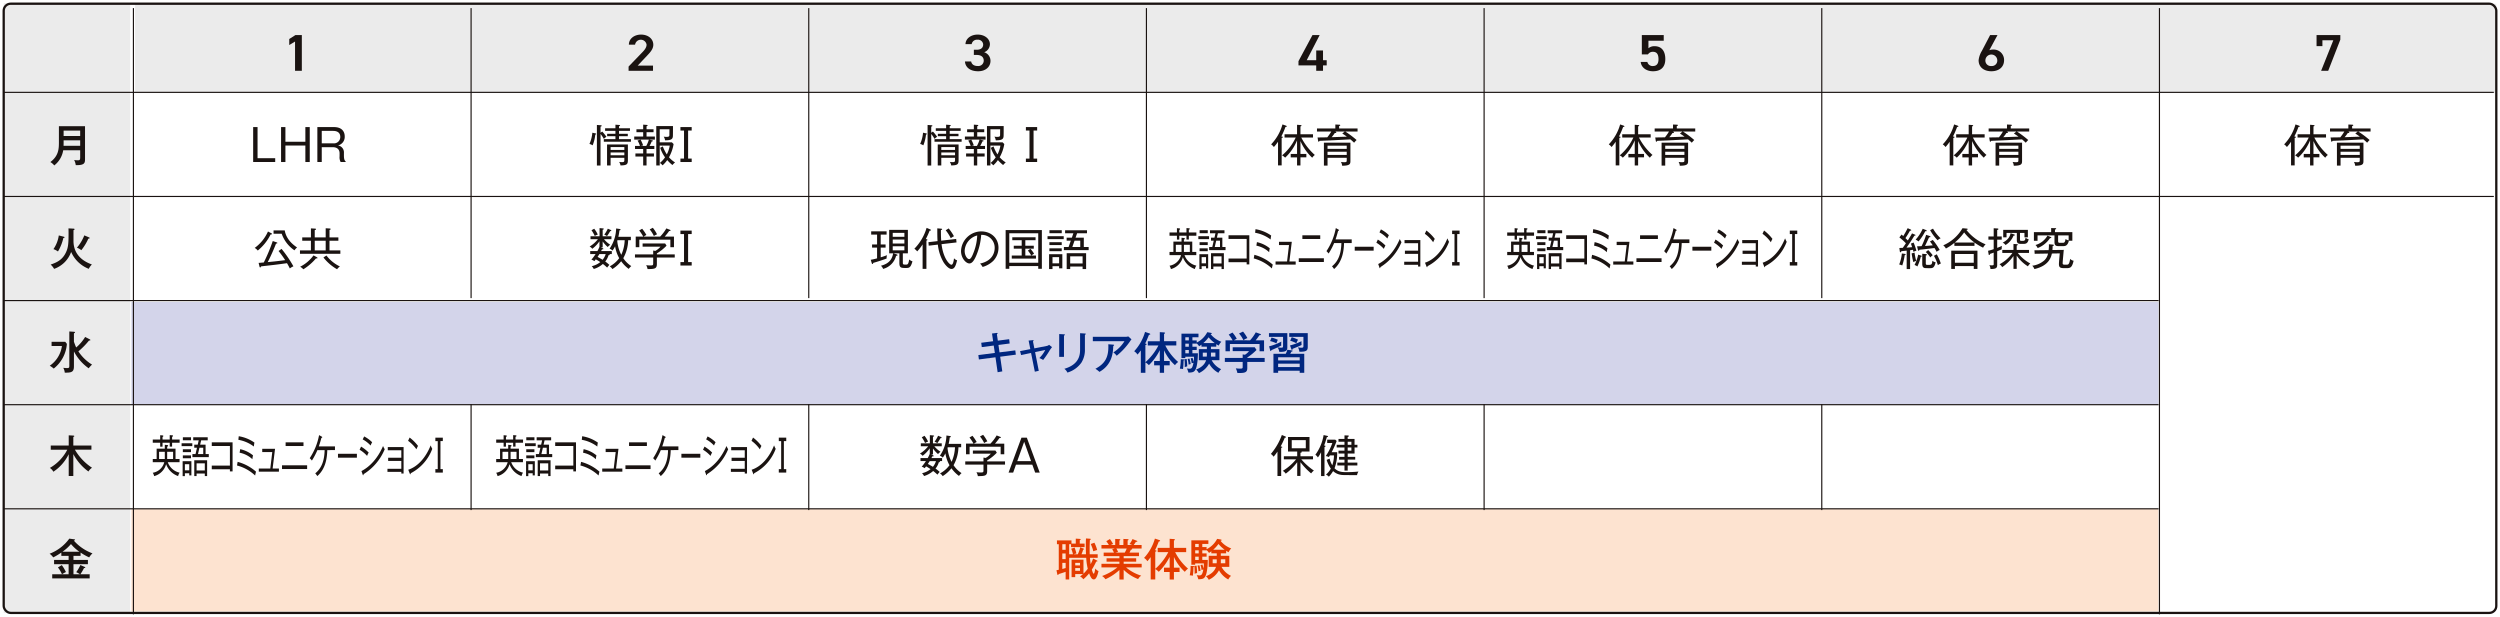 <svg xmlns="http://www.w3.org/2000/svg" xmlns:xlink="http://www.w3.org/1999/xlink" width="1088.64" height="268.51" viewBox="0 0 1088.64 268.51">
  <defs>
    <clipPath id="clip-path">
      <rect id="長方形_1724" data-name="長方形 1724" width="1088.64" height="268.51" fill="none"/>
    </clipPath>
  </defs>
  <g id="グループ_3443" data-name="グループ 3443" transform="translate(0 0)">
    <rect id="長方形_1715" data-name="長方形 1715" width="1028.218" height="38.916" transform="translate(58.811 1.61)" fill="#ebebeb"/>
    <rect id="長方形_1716" data-name="長方形 1716" width="55.054" height="265.512" transform="translate(1.61 1.388)" fill="#ebebeb"/>
    <path id="パス_3293" data-name="パス 3293" d="M44.6,20.3H41.642V7.561L39.118,9.094V6.457l2.7-1.716H44.6Z" transform="translate(86.837 10.524)" fill="#1a1311"/>
    <g id="グループ_3442" data-name="グループ 3442" transform="translate(0 0)">
      <g id="グループ_3441" data-name="グループ 3441" clip-path="url(#clip-path)">
        <path id="パス_3294" data-name="パス 3294" d="M95.644,20.443H85.009V18.594l6.044-6.269c1.15-1.175,1.787-2.19,1.787-3.271a2.53,2.53,0,0,0-5,0h-2.7c0-2.637,2.4-4.376,5.306-4.376,3.007,0,5.329,1.806,5.329,4.421,0,1.961-1.529,3.494-2.65,4.691l-4.157,4.4h6.681Z" transform="translate(188.711 10.385)" fill="#1a1311"/>
        <path id="パス_3295" data-name="パス 3295" d="M134.378,11.285H135.6c1.835,0,2.83-.856,2.83-2.322a2.238,2.238,0,0,0-2.5-2.051,2.3,2.3,0,0,0-2.5,1.916h-2.7c.077-2.505,2.476-4.15,5.306-4.15,3.085,0,5.329,1.871,5.329,4.218a3.815,3.815,0,0,1-2.5,3.471,3.919,3.919,0,0,1,2.753,3.767c0,2.46-1.99,4.511-5.38,4.511-3.571,0-5.583-1.8-5.738-4.263h2.7c.2,1.127,1.095,1.983,2.9,1.983a2.36,2.36,0,0,0,2.576-2.3c0-1.578-1.043-2.524-3.085-2.524h-1.224Z" transform="translate(289.698 10.385)" fill="#1a1311"/>
        <path id="パス_3296" data-name="パス 3296" d="M184.834,4.741,179.2,15.679h4.131V11.438h2.956v4.241h1.607v2.276h-1.607V20.3H183.33V17.955h-7.725V16.107L181.7,4.741Z" transform="translate(389.826 10.525)" fill="#1a1311"/>
        <path id="パス_3297" data-name="パス 3297" d="M225.049,13.174h-2.676V4.741h9.537V7.2h-6.659v3.294a3.871,3.871,0,0,1,2.7-.9c2.93,0,4.643,2.006,4.643,5.612,0,3.407-1.839,5.3-5.355,5.3-2.856,0-5.1-1.578-5.355-4.057h2.9a2.286,2.286,0,0,0,2.4,1.781c1.5,0,2.447-.879,2.447-2.93,0-2.144-.715-3.271-2.447-3.271a2.433,2.433,0,0,0-2.144,1.15" transform="translate(492.572 10.525)" fill="#1a1311"/>
        <rect id="長方形_1717" data-name="長方形 1717" width="882.692" height="44.718" transform="translate(57.198 221.564)" fill="#fde3d0"/>
        <rect id="長方形_1718" data-name="長方形 1718" width="882.692" height="44.718" transform="translate(57.198 131.507)" fill="#d3d4ea"/>
        <path id="パス_3298" data-name="パス 3298" d="M12.408,27.55a10.422,10.422,0,0,1-3.9,6.607,5.852,5.852,0,0,0-1.7-1.471c3.613-2.7,3.729-5.77,3.729-8.591V17.066H21.907V31.221c0,1.719,0,2.914-4.035,2.8a6.671,6.671,0,0,0-.7-2.241,9.686,9.686,0,0,0,1.6.135c.869,0,1.024-.213,1.024-1.314V27.55ZM19.8,25.6V23.226H12.585v1c0,.444,0,.541-.023,1.372Zm0-6.623H12.585v2.354H19.8Z" transform="translate(15.115 37.885)" fill="#1a1311"/>
        <path id="パス_3299" data-name="パス 3299" d="M16.816,31c.27.019.444.077.444.27,0,.229-.29.328-.464.406v4.653c0,7.3,6.16,9.576,8.011,10.271A6.764,6.764,0,0,0,23.455,48.5a13.812,13.812,0,0,1-7.683-7.357,12.134,12.134,0,0,1-7.415,7.377A7.943,7.943,0,0,0,6.85,46.641c2.8-.927,5.078-2.106,6.546-5.058,1.121-2.238,1.256-4.054,1.256-8.633,0-1.137-.019-1.388-.039-2.064Zm-4.266,3.513c.155.039.325.077.325.29,0,.174-.171.29-.5.27a19.654,19.654,0,0,1-2.338,5.87,8.063,8.063,0,0,0-1.971-1.024A13.993,13.993,0,0,0,10.4,33.955Zm10.967.27c.209.1.309.135.309.29,0,.232-.235.29-.56.27A22.3,22.3,0,0,1,20.2,40.385,6.12,6.12,0,0,0,18.284,39.3a18.794,18.794,0,0,0,3.223-5.368Z" transform="translate(15.206 68.564)" fill="#1a1311"/>
        <path id="パス_3300" data-name="パス 3300" d="M13.481,49.325l.715.9A15.088,15.088,0,0,1,8.462,60.988a9.365,9.365,0,0,0-1.736-1.236,12.461,12.461,0,0,0,5.306-8.594h-4.5V49.325Zm3.783,10.619c0,2.338-.811,2.817-3.474,2.817h-.522a5.144,5.144,0,0,0-.657-2.1c.734.058,1.14.116,1.468.116,1.159,0,1.178-.213,1.178-1.159V44.827l2.006.132c.042,0,.467.023.467.27,0,.193-.177.27-.467.386v3.69c.232.654.583,1.642.985,2.489a18.975,18.975,0,0,0,3.9-4.575l1.948,1c.135.077.328.174.328.328,0,.193-.251.232-.4.232a.816.816,0,0,0-.216.019A33.159,33.159,0,0,1,19.2,53.495a18.7,18.7,0,0,0,5.947,5.754,11.207,11.207,0,0,0-1.449,1.623,20.538,20.538,0,0,1-6.43-7.357Z" transform="translate(14.931 99.512)" fill="#1a1311"/>
        <path id="パス_3301" data-name="パス 3301" d="M16.957,76.58H14.951v-9.5a19.113,19.113,0,0,1-6.681,7.647,4.484,4.484,0,0,0-1.526-1.661,19.383,19.383,0,0,0,7.589-7.934h-7.2V63.314h7.821v-4.44l1.967.1c.27.019.464.077.464.27,0,.116-.193.232-.425.328v3.745h7.879V65.13H17.652a23.468,23.468,0,0,0,7.454,7.857,5.154,5.154,0,0,0-1.565,1.642,22.314,22.314,0,0,1-6.585-7.586Z" transform="translate(14.969 130.695)" fill="#1a1311"/>
        <path id="パス_3302" data-name="パス 3302" d="M17.1,82.133H23.39v1.832H17.1v4.382h2.817a8.614,8.614,0,0,0-1.623-.9,15.471,15.471,0,0,0,1.819-3.11l1.851.811c.193.077.29.135.29.251,0,.193-.213.251-.56.251a21.231,21.231,0,0,1-1.581,2.7H24.16v1.816H7.845V88.348h4.247a14.245,14.245,0,0,0-1.755-2.972l1.681-1a17.257,17.257,0,0,1,1.8,3.014,12.26,12.26,0,0,0-1.7.963H14.99V83.966H8.656V82.133H14.99V80.356H11.821V78.907a29.281,29.281,0,0,1-3.529,2.106,7.506,7.506,0,0,0-1.584-1.6,18.862,18.862,0,0,0,8.575-6.565l2.177.29c.254.039.332.135.332.213,0,.251-.425.309-.56.328a20.241,20.241,0,0,0,8.146,5.58,7.42,7.42,0,0,0-1.426,1.758A22.663,22.663,0,0,1,20.2,78.907v1.449H17.1Zm2.566-3.593A18.354,18.354,0,0,1,16.013,75.2a18.945,18.945,0,0,1-3.687,3.339Z" transform="translate(14.891 161.707)" fill="#1a1311"/>
        <path id="パス_3303" data-name="パス 3303" d="M272.254,11.348a4.245,4.245,0,0,1,1.681-.293,4.531,4.531,0,0,1,4.743,4.6c0,3.133-2.373,4.849-5.532,4.849-3.139,0-5.561-1.694-5.561-4.8a10.032,10.032,0,0,1,1.43-4.083l3.593-6.878h3.214Zm.892,6.878a2.365,2.365,0,0,0,2.576-2.5,2.592,2.592,0,0,0-5.181,0,2.374,2.374,0,0,0,2.6,2.5" transform="translate(594.01 10.525)" fill="#1a1311"/>
        <path id="パス_3304" data-name="パス 3304" d="M313.289,9.567V4.741h10.352V6.75L318.364,20.3h-3.088L320.582,7.02h-4.743V9.567Z" transform="translate(695.469 10.524)" fill="#1a1311"/>
        <path id="パス_3305" data-name="パス 3305" d="M82.264,21.17a17.743,17.743,0,0,1-1.156,4.691,5.276,5.276,0,0,0-1.391-.618,14.805,14.805,0,0,0,1.256-4.885l1.214.251c.251.058.444.077.444.29s-.251.251-.367.27m3.725,1.89a17.3,17.3,0,0,0-1.446-2.18V34.645H82.959V16.978L84.6,17.1c.116,0,.464.074.464.248,0,.193-.251.27-.522.348v2.685l.731-.522a17.146,17.146,0,0,1,1.839,2.276,5.049,5.049,0,0,0-1.124.927M85.97,24.3v-1.14h5.062V21.882H87.419V20.822h3.613V19.567h-4.5v-1.14h4.5V16.862l1.562.116c.212.019.464.119.464.254,0,.151-.151.209-.464.325v.869h4.769v1.14H92.593v1.256h3.822v1.059H92.593v1.275h5.194V24.3ZM93.25,34.61a3.969,3.969,0,0,0-.615-1.546,7.823,7.823,0,0,0,1.233.116c1.043,0,1.043-.328,1.043-1.043v-.85H88.926v3.339H87.38V25.475h9.077V32.2c0,1.855-.328,2.354-3.207,2.415M94.912,26.6H88.929v1.256h5.983Zm0,2.354H88.929v1.236h5.983Z" transform="translate(176.963 37.432)" fill="#1a1311"/>
        <path id="パス_3306" data-name="パス 3306" d="M92.182,23.363l1.391.309c.155.039.325.1.325.251,0,.213-.251.232-.522.251a12.8,12.8,0,0,1-.947,1.967h2.109v1.333h-3.4v1.932h3.223V30.74H91.139v3.9H89.67v-3.9H86.293V29.407H89.67V27.475H86.116V26.142h2.164a9.337,9.337,0,0,0-1.063-2.354l1.333-.406a17.244,17.244,0,0,1,1.1,2.512l-1.063.248H91a13.008,13.008,0,0,0,1.156-2.779H85.771V22.03h3.9V20.156H86.737V18.881H89.67V16.856l1.526.116c.174.019.406.039.406.232s-.232.27-.464.348v1.33h3.049v1.275H91.139V22.03h3.629v1.333Zm10.233,11.083a16.881,16.881,0,0,1-2.276-2.161,12.127,12.127,0,0,1-2.029,2.3,4.369,4.369,0,0,0-1.159-1.043,11.734,11.734,0,0,0,2.241-2.45,15.149,15.149,0,0,1-2.106-4.154l1.14-.6a17.906,17.906,0,0,0,1.736,3.477,12.436,12.436,0,0,0,1.278-3.841H96.873V34.62h-1.5V17.474h7.277c0,.792,0,3.745-.035,4.344-.081,1.294-.621,1.855-3.4,1.874a4.35,4.35,0,0,0-.6-1.623,5.455,5.455,0,0,0,1.217.116c1.236,0,1.256-.386,1.256-.831,0-.367.023-1.832.023-2.473H96.873v5.68h5.31l.734.753a17.549,17.549,0,0,1-2.009,5.754,12.118,12.118,0,0,0,2.647,2.257,6.277,6.277,0,0,0-1.14,1.121" transform="translate(190.403 37.419)" fill="#1a1311"/>
        <path id="パス_3307" data-name="パス 3307" d="M92.021,32.4V30.9h1.565v-12.2H92.021V17.185h4.9v1.507H95.363V30.9h1.562V32.4Z" transform="translate(204.276 38.15)" fill="#1a1311"/>
        <path id="パス_3308" data-name="パス 3308" d="M88.257,42.145c.077.039.27.135.27.27,0,.174-.251.213-.541.213a7.724,7.724,0,0,1-1.446,2.759,16.384,16.384,0,0,1,1.813,1.488,8.022,8.022,0,0,0-.982,1.178,18.451,18.451,0,0,0-1.858-1.6,10.441,10.441,0,0,1-3.977,2.2,3.975,3.975,0,0,0-.885-1.236,8.838,8.838,0,0,0,3.725-1.774,22.342,22.342,0,0,0-1.951-1.2c-.212.27-.328.425-.618.792a3.825,3.825,0,0,0-1.291-.638,21.026,21.026,0,0,0,1.832-2.454H79.994V40.832H83.14A15.888,15.888,0,0,0,84.026,39V36.565A13.686,13.686,0,0,1,80.9,39.85a3.3,3.3,0,0,0-1.162-.966,13.747,13.747,0,0,0,3.613-3.207H80.13V34.4h3.938V30.85l1.391.116c.29.019.46.116.46.251,0,.155-.074.193-.5.328V34.4h3.822v1.275H86a11.508,11.508,0,0,0,2.7,2.4,8.372,8.372,0,0,0-1.079,1,12.785,12.785,0,0,1-2.2-2.431v2.608h-.811l.831.364c.155.061.29.158.29.27,0,.27-.406.213-.6.193-.229.467-.27.541-.364.753H89.4v1.314Zm-6.272-7.879a15.928,15.928,0,0,0-1.433-2.489l1.182-.657a11.61,11.61,0,0,1,1.562,2.55,5.07,5.07,0,0,0-1.311.6m2.025,7.879c-.213.328-.348.56-.811,1.236.676.348,1.623.889,2.2,1.256a6.875,6.875,0,0,0,1.333-2.492Zm4.672-9.962a16.719,16.719,0,0,1-1.372,2.141,4.815,4.815,0,0,0-1.195-.634A12.927,12.927,0,0,0,87.658,31.1l1.159.5c.27.116.367.174.367.309,0,.251-.348.27-.5.27m8.072,16.431a15.057,15.057,0,0,1-3.284-3.339,15.356,15.356,0,0,1-3.822,3.416,3.56,3.56,0,0,0-1.159-1.178,12.284,12.284,0,0,0,4.131-3.571,15.724,15.724,0,0,1-1.793-5.174,10.3,10.3,0,0,1-1.121,1.851,3.9,3.9,0,0,0-1.275-.828A16.105,16.105,0,0,0,91.287,31l1.568.232c.229.039.345.116.345.27,0,.232-.309.29-.48.348a21.024,21.024,0,0,1-.467,2.782H97.7v1.484H96.519A16.764,16.764,0,0,1,94.4,43.942a11.744,11.744,0,0,0,3.474,3.436,8.018,8.018,0,0,0-1.117,1.236M91.869,36.121a2.547,2.547,0,0,1-.1.29,16.214,16.214,0,0,0,1.758,6.063,16.781,16.781,0,0,0,1.484-6.353Z" transform="translate(177.014 68.484)" fill="#1a1311"/>
        <path id="パス_3309" data-name="パス 3309" d="M95.413,43.778v2.8c0,2.086-.982,2.2-4.054,2.219a4.951,4.951,0,0,0-.618-1.7,15.5,15.5,0,0,0,1.581.113c1.488,0,1.488-.055,1.488-1.214V43.778H85.872V42.387h7.937V40.71l.927.174A7.949,7.949,0,0,0,97,39.029h-7.8V37.638h9.811l.615.966a20.33,20.33,0,0,1-4.208,3.362v.422h7.779v1.391Zm5.873-4.5V36H87.765V39.28H86.2V34.647h3.284a19.1,19.1,0,0,0-1.777-2.666L89,31.23a17.67,17.67,0,0,1,1.855,2.721,6.232,6.232,0,0,0-1.2.7h7.184a18.237,18.237,0,0,0,2.7-3.574l1.581.618c.116.039.251.116.251.251,0,.251-.328.251-.618.27a25.72,25.72,0,0,1-1.929,2.434h4.035V39.28ZM94.118,34.4a13.828,13.828,0,0,0-1.832-2.879l1.368-.715a16.787,16.787,0,0,1,1.835,2.859,5.267,5.267,0,0,0-1.372.734" transform="translate(190.627 68.378)" fill="#1a1311"/>
        <path id="パス_3310" data-name="パス 3310" d="M92.021,46.4V44.9h1.565v-12.2H92.021V31.185h4.9v1.507H95.363V44.9h1.562V46.4Z" transform="translate(204.276 69.229)" fill="#1a1311"/>
        <path id="パス_3311" data-name="パス 3311" d="M75.522,62.167v1.678H74.488V62.167H71.355v1.7H70.335v-1.7h-3.23v-1.41h3.23V58.883l1.1.1c.142.023.267.058.267.251a.4.4,0,0,1-.344.386v1.14h3.133V58.844l1.2.1a.22.22,0,0,1,.229.248c0,.251-.206.309-.4.367v1.2H78.8v1.41Zm2.631,14.519a8.478,8.478,0,0,1-5.239-5.194A7.357,7.357,0,0,1,67.7,76.7a4.788,4.788,0,0,0-.6-1.465,6.2,6.2,0,0,0,5-4.6h-5V69.235h1.684v-4.5h3.552V63.056l1.188.135c.116.019.242.055.242.29,0,.251-.229.328-.4.364v.889h3.642v4.5h1.752v1.407H73.645A7.068,7.068,0,0,0,78.8,75.2a3.552,3.552,0,0,0-.65,1.484M72.341,66.124H69.852v3.11h2.489Zm3.616,0H73.374v3.11h2.582Z" transform="translate(148.966 130.628)" fill="#1a1311"/>
        <path id="パス_3312" data-name="パス 3312" d="M71,61.756h4.662v1.256H71ZM74.34,75.737V74.81h-1.9v1.256h-.982V69.577H75.27v6.16Zm-2.8-11.373h3.552V65.62H71.542Zm0,2.666h3.552v1.256H71.542Zm.013-7.9h3.552v1.314H71.555Zm2.785,11.74H72.434v2.682H74.34ZM75.718,67.8V66.448h1.356l.638-2.759h-1.2V62.374h1.51l.435-1.909H76.066V59.151h6.311v1.314h-2.85l-.448,1.909h2.373v4.073h1.394V67.8Zm5.393,8.246v-1.1H77.534v1.1H76.523V69.152h5.6v6.894Zm0-5.541H77.534v3.107h3.577Zm-.679-6.817H78.783l-.638,2.759h2.286Z" transform="translate(157.621 131.267)" fill="#1a1311"/>
        <path id="パス_3313" data-name="パス 3313" d="M75.084,71.555v-1.6h7.9V61.419h-7.9v-1.6h9.058V72.5H82.979v-.947Z" transform="translate(166.679 132.785)" fill="#1a1311"/>
        <path id="パス_3314" data-name="パス 3314" d="M78.768,70.154a19.946,19.946,0,0,1,8,4.266c-.068.27-.322,1.294-.374,1.681a18.246,18.246,0,0,0-7.9-4.363Zm.486-11.16a16.405,16.405,0,0,1,6.833,2.779,11.033,11.033,0,0,0-.242,1.719,15.626,15.626,0,0,0-6.759-2.937Zm.625,5.638a13.2,13.2,0,0,1,5.593,2.7,8.986,8.986,0,0,0-.267,1.681,11.469,11.469,0,0,0-5.567-2.84Z" transform="translate(174.257 130.961)" fill="#1a1311"/>
        <path id="パス_3315" data-name="パス 3315" d="M81.445,70.64V69.269h5.007l.853-7.145H82.939V60.7h5.58l-1.046,8.571h2.737V70.64Z" transform="translate(180.798 134.742)" fill="#1a1311"/>
        <path id="パス_3316" data-name="パス 3316" d="M84.583,69.823H95.518v1.623H84.583Zm1.571-10h7.779v1.6H86.154Z" transform="translate(187.765 132.799)" fill="#1a1311"/>
        <path id="パス_3317" data-name="パス 3317" d="M95.983,65.371c-.087,3.207-.612,8.053-4.344,11.315a8.12,8.12,0,0,0-.9-1.195c3.052-2.454,3.973-5.986,4.089-10.12H91.678a29.812,29.812,0,0,1-2.4,4.559,9.19,9.19,0,0,0-.947-1.043,26.954,26.954,0,0,0,4.076-10.043l1.162.657c.074.039.216.116.216.27,0,.193-.254.27-.383.309-.3,1.159-.586,2.2-1.108,3.687h7.035v1.6Z" transform="translate(196.081 130.628)" fill="#1a1311"/>
        <rect id="長方形_1719" data-name="長方形 1719" width="8.236" height="1.7" transform="translate(296.72 197.602)" fill="#1a1311"/>
        <path id="パス_3318" data-name="パス 3318" d="M98.346,67.5a14.005,14.005,0,0,0-3.268-2.682l.638-1.372a16.655,16.655,0,0,1,3.32,2.608,6.558,6.558,0,0,0-.689,1.446m-1.533,7.956c-.013.193-.039.464-.206.464-.087,0-.155-.155-.2-.309L95.883,74.1c3.841-1.99,7.19-5.754,9.4-10.909a10.412,10.412,0,0,0,.737,1.391,23.189,23.189,0,0,1-9.209,10.87m3.052-12.474a12.8,12.8,0,0,0-3.436-2.663l.638-1.294a14.238,14.238,0,0,1,3.474,2.531,8.2,8.2,0,0,0-.676,1.426" transform="translate(211.063 131.028)" fill="#1a1311"/>
        <path id="パス_3319" data-name="パス 3319" d="M104.884,71.991v-.734H98.844V69.907h6.041v-3.42H99.15V65.1h5.735V61.835h-5.9V60.463h6.884V71.991Z" transform="translate(219.423 134.223)" fill="#1a1311"/>
        <path id="パス_3320" data-name="パス 3320" d="M105.262,64.29a15.338,15.338,0,0,0-3.629-3.687l.67-1.43a18.445,18.445,0,0,1,3.651,3.648,12.7,12.7,0,0,0-.692,1.468m-2.489,10.426c-.013.328-.039.444-.18.444-.087,0-.164-.135-.2-.232L101.7,73.19c4.076-1.33,7.6-5.174,9.756-10.6a12.4,12.4,0,0,0,.705,1.507,19.617,19.617,0,0,1-9.389,10.619" transform="translate(225.614 131.361)" fill="#1a1311"/>
        <path id="パス_3321" data-name="パス 3321" d="M105.323,74.4V72.9h1.034v-12.2h-1.034V59.185h3.246v1.507h-1.034V72.9h1.034V74.4Z" transform="translate(233.807 131.386)" fill="#1a1311"/>
        <path id="パス_3322" data-name="パス 3322" d="M36.15,17.186V30.742h7.686V32.4h-9.6V17.186Z" transform="translate(76.003 38.151)" fill="#1a1311"/>
        <path id="パス_3323" data-name="パス 3323" d="M39.905,17.186v6.391h8.687V17.186H50.5V32.4H48.592V25.219H39.905V32.4H38.012V17.186Z" transform="translate(84.382 38.151)" fill="#1a1311"/>
        <path id="パス_3324" data-name="パス 3324" d="M50.106,17.186c3.977,0,4.727,2.492,4.727,4.035a3.82,3.82,0,0,1-2.933,3.96,3.05,3.05,0,0,1,2.586,3.262v1.121c0,1.951.448,2.315.773,2.608V32.4h-2.2a4.322,4.322,0,0,1-.464-2.489V28.617c0-1.352-.676-2.682-3.091-2.682H44.832V32.4H42.919V17.186Zm-5.274,1.661v5.426h5.1A2.75,2.75,0,0,0,52.9,21.456c0-1.394-.811-2.608-3.11-2.608Z" transform="translate(95.276 38.152)" fill="#1a1311"/>
        <path id="パス_3325" data-name="パス 3325" d="M41.358,32.939a21.054,21.054,0,0,1-5.58,6.99,5.048,5.048,0,0,0-1.33-1.159,17.609,17.609,0,0,0,5.773-7.145l1.507.792c.19.1.248.174.248.29,0,.155-.174.193-.618.232m8.381,14.792c-.5-1.046-.831-1.6-1.236-2.3-2.975.406-3.32.464-5.271.7-.943.116-5.194.58-6.044.692-.077.27-.174.464-.367.464-.171,0-.251-.229-.29-.386l-.386-1.6c.116,0,1.987-.155,2.257-.193a75.474,75.474,0,0,0,3.9-9.328l1.719.58c.1.039.287.119.287.29,0,.155-.171.213-.576.251a86.873,86.873,0,0,1-3.61,8.053c3.667-.348,4.073-.406,7.586-.85a43.608,43.608,0,0,0-2.875-3.977L46.13,39.2A50.781,50.781,0,0,1,51.3,46.8a6.18,6.18,0,0,0-1.562.927m2.009-7.9A14.476,14.476,0,0,1,46.2,32.611H42.652V31.162h4.868c.406,2.512,1.987,5.178,5.368,7.415a7.012,7.012,0,0,0-1.14,1.256" transform="translate(76.471 69.177)" fill="#1a1311"/>
        <path id="パス_3326" data-name="パス 3326" d="M40.567,42.009V40.5h4.772V36.313H41.556V34.845h3.783V30.926l1.832.1c.251.019.386.1.386.27,0,.232-.345.309-.557.367v3.184h4.769V30.868l1.623.1c.425.019.541.116.541.27,0,.232-.351.328-.5.367v3.242h3.861v1.468H53.43V40.5h4.727v1.507Zm7.341,2.009a2.983,2.983,0,0,1-.351-.042,23.387,23.387,0,0,1-5.519,4.772,5.2,5.2,0,0,0-1.391-1.121,16.182,16.182,0,0,0,5.828-4.943l1.433.792c.093.058.29.155.29.328,0,.155-.155.213-.29.213m3.861-7.705H47V40.5h4.769Zm4.962,12.416a20.109,20.109,0,0,1-5.947-5.136l1.314-.85a16.1,16.1,0,0,0,5.87,4.769,4.635,4.635,0,0,0-1.236,1.217" transform="translate(90.054 68.524)" fill="#1a1311"/>
        <path id="パス_3327" data-name="パス 3327" d="M29.08,62.167v1.678H28.043V62.167h-3.13v1.7H23.89v-1.7H20.66v-1.41h3.23V58.883l1.1.1c.142.023.267.058.267.251a.4.4,0,0,1-.345.386v1.14h3.13V58.844l1.2.1a.221.221,0,0,1,.232.248c0,.251-.206.309-.4.367v1.2h3.281v1.41Zm2.631,14.519a8.478,8.478,0,0,1-5.239-5.194,7.357,7.357,0,0,1-5.21,5.213,4.718,4.718,0,0,0-.6-1.465,6.2,6.2,0,0,0,5.007-4.6H20.66V69.235h1.687v-4.5H25.9V63.056l1.188.135c.119.019.245.055.245.29,0,.251-.232.328-.4.364v.889h3.638v4.5h1.752v1.407H27.2A7.063,7.063,0,0,0,32.361,75.2a3.553,3.553,0,0,0-.65,1.484M25.9,66.124H23.407v3.11H25.9Zm3.616,0H26.929v3.11h2.582Z" transform="translate(45.863 130.628)" fill="#1a1311"/>
        <path id="パス_3328" data-name="パス 3328" d="M24.559,61.756h4.662v1.256H24.559Zm3.336,13.981V74.81h-1.9v1.256H25.01V69.577h3.816v6.16ZM25.1,64.364h3.552V65.62H25.1Zm0,2.666h3.552v1.256H25.1Zm.013-7.9h3.552v1.314H25.11Zm2.785,11.74H25.989v2.682h1.906ZM29.273,67.8V66.448h1.356l.638-2.759h-1.2V62.374h1.51l.435-1.909H29.621V59.151h6.311v1.314h-2.85l-.448,1.909h2.373v4.073H36.4V67.8Zm5.393,8.246v-1.1H31.089v1.1H30.078V69.152h5.6v6.894Zm0-5.541H31.089v3.107h3.577Zm-.679-6.817H32.338L31.7,66.448h2.286Z" transform="translate(54.518 131.267)" fill="#1a1311"/>
        <path id="パス_3329" data-name="パス 3329" d="M28.64,71.555v-1.6h7.9V61.419h-7.9v-1.6H37.7V72.5H36.535v-.947Z" transform="translate(63.577 132.785)" fill="#1a1311"/>
        <path id="パス_3330" data-name="パス 3330" d="M32.323,70.154a19.946,19.946,0,0,1,8,4.266c-.068.27-.322,1.294-.374,1.681a18.247,18.247,0,0,0-7.9-4.363Zm.486-11.16a16.405,16.405,0,0,1,6.833,2.779,11.035,11.035,0,0,0-.241,1.719,15.626,15.626,0,0,0-6.759-2.937Zm.625,5.638a13.2,13.2,0,0,1,5.593,2.7,8.986,8.986,0,0,0-.267,1.681,11.469,11.469,0,0,0-5.567-2.84Z" transform="translate(71.154 130.961)" fill="#1a1311"/>
        <path id="パス_3331" data-name="パス 3331" d="M35,70.64V69.269h5.007l.853-7.145H36.494V60.7h5.58l-1.046,8.571h2.737V70.64Z" transform="translate(77.696 134.742)" fill="#1a1311"/>
        <path id="パス_3332" data-name="パス 3332" d="M38.139,69.823H49.074v1.623H38.139Zm1.571-10H47.49v1.6H39.71Z" transform="translate(84.665 132.799)" fill="#1a1311"/>
        <path id="パス_3333" data-name="パス 3333" d="M49.539,65.371c-.087,3.207-.612,8.053-4.344,11.315a8.121,8.121,0,0,0-.9-1.195c3.052-2.454,3.973-5.986,4.089-10.12H45.234a29.811,29.811,0,0,1-2.4,4.559,9.19,9.19,0,0,0-.947-1.043,26.954,26.954,0,0,0,4.076-10.043l1.162.657c.074.039.216.116.216.27,0,.193-.254.27-.383.309-.3,1.159-.586,2.2-1.108,3.687h7.035v1.6Z" transform="translate(92.98 130.628)" fill="#1a1311"/>
        <rect id="長方形_1720" data-name="長方形 1720" width="8.236" height="1.7" transform="translate(147.175 197.602)" fill="#1a1311"/>
        <path id="パス_3334" data-name="パス 3334" d="M51.9,67.5a14,14,0,0,0-3.268-2.682l.638-1.372a16.655,16.655,0,0,1,3.32,2.608A6.557,6.557,0,0,0,51.9,67.5m-1.533,7.956c-.013.193-.039.464-.206.464-.087,0-.155-.155-.2-.309L49.438,74.1c3.841-1.99,7.19-5.754,9.4-10.909a10.41,10.41,0,0,0,.737,1.391,23.189,23.189,0,0,1-9.209,10.87m3.052-12.474a12.8,12.8,0,0,0-3.436-2.663l.638-1.294A14.237,14.237,0,0,1,54.1,61.555a8.208,8.208,0,0,0-.676,1.426" transform="translate(107.96 131.028)" fill="#1a1311"/>
        <path id="パス_3335" data-name="パス 3335" d="M58.44,71.991v-.734H52.4V69.907H58.44v-3.42H52.705V65.1H58.44V61.835h-5.9V60.463h6.884V71.991Z" transform="translate(116.321 134.223)" fill="#1a1311"/>
        <path id="パス_3336" data-name="パス 3336" d="M58.818,64.29A15.337,15.337,0,0,0,55.189,60.6l.67-1.43a18.444,18.444,0,0,1,3.651,3.648,12.7,12.7,0,0,0-.692,1.468M56.329,74.716c-.013.328-.039.444-.18.444-.087,0-.164-.135-.2-.232l-.689-1.739c4.076-1.33,7.6-5.174,9.756-10.6a12.391,12.391,0,0,0,.705,1.507,19.617,19.617,0,0,1-9.389,10.619" transform="translate(122.514 131.361)" fill="#1a1311"/>
        <path id="パス_3337" data-name="パス 3337" d="M58.879,74.4V72.9h1.034v-12.2H58.879V59.185h3.246v1.507H61.091V72.9h1.034V74.4Z" transform="translate(130.705 131.386)" fill="#1a1311"/>
        <path id="パス_3338" data-name="パス 3338" d="M126.987,21.17a17.769,17.769,0,0,1-1.159,4.691,5.205,5.205,0,0,0-1.388-.618,14.727,14.727,0,0,0,1.253-4.885l1.217.251c.248.058.444.077.444.29s-.251.251-.367.27m3.725,1.89a17.3,17.3,0,0,0-1.446-2.18V34.645h-1.587V16.978l1.642.119c.116,0,.467.074.467.248,0,.193-.251.27-.522.348v2.685l.731-.522a16.865,16.865,0,0,1,1.835,2.276,5.028,5.028,0,0,0-1.121.927m-.019,1.236v-1.14h5.058V21.882h-3.609V20.822h3.609V19.567h-4.5v-1.14h4.5V16.862l1.565.116c.213.019.464.119.464.254,0,.151-.155.209-.464.325v.869h4.769v1.14h-4.769v1.256h3.822v1.059h-3.822v1.275h5.194V24.3Zm7.28,10.313a3.916,3.916,0,0,0-.618-1.546,7.873,7.873,0,0,0,1.236.116c1.04,0,1.04-.328,1.04-1.043v-.85h-5.983v3.339H132.1V25.475h9.08V32.2c0,1.855-.332,2.354-3.207,2.415m1.658-8.014h-5.983v1.256h5.983Zm0,2.354h-5.983v1.236h5.983Z" transform="translate(276.244 37.432)" fill="#1a1311"/>
        <path id="パス_3339" data-name="パス 3339" d="M136.9,23.363l1.391.309c.155.039.325.1.325.251,0,.213-.251.232-.522.251a12.8,12.8,0,0,1-.947,1.967h2.109v1.333h-3.4v1.932h3.226V30.74h-3.226v3.9h-1.468v-3.9h-3.378V29.407h3.378V27.475h-3.555V26.142H133a9.338,9.338,0,0,0-1.063-2.354l1.333-.406a17.241,17.241,0,0,1,1.1,2.512l-1.063.248h2.415a13.01,13.01,0,0,0,1.156-2.779h-6.388V22.03h3.9V20.156h-2.933V18.881h2.933V16.856l1.526.116c.174.019.406.039.406.232s-.232.27-.464.348v1.33h3.049v1.275h-3.049V22.03h3.629v1.333Zm10.233,11.083a16.879,16.879,0,0,1-2.276-2.161,12.127,12.127,0,0,1-2.029,2.3,4.369,4.369,0,0,0-1.159-1.043,11.732,11.732,0,0,0,2.241-2.45,15.15,15.15,0,0,1-2.106-4.154l1.14-.6a17.909,17.909,0,0,0,1.736,3.477,12.437,12.437,0,0,0,1.278-3.841H141.6V34.62h-1.5V17.474h7.277c0,.792,0,3.745-.035,4.344-.081,1.294-.621,1.855-3.4,1.874a4.351,4.351,0,0,0-.6-1.623,5.455,5.455,0,0,0,1.217.116c1.236,0,1.256-.386,1.256-.831,0-.367.023-1.832.023-2.473H141.6v5.68h5.31l.734.753a17.548,17.548,0,0,1-2.009,5.754,12.117,12.117,0,0,0,2.647,2.257,6.276,6.276,0,0,0-1.14,1.121" transform="translate(289.681 37.419)" fill="#1a1311"/>
        <path id="パス_3340" data-name="パス 3340" d="M138.741,32.4V30.9h1.565v-12.2h-1.565V17.185h4.9v1.507h-1.562V30.9h1.562V32.4Z" transform="translate(307.991 38.15)" fill="#1a1311"/>
        <path id="パス_3341" data-name="パス 3341" d="M124.668,43.577c-2.083.792-5.1,1.7-5.831,1.893-.019.155-.058.483-.328.483-.19,0-.27-.232-.306-.367l-.444-1.468c.943-.155,1.813-.367,2.759-.618V38.828h-2.18V37.437h2.18V33.151h-2.566v-1.41h6.717v1.41H122.1v4.286h2.125v1.391H122.1v4.228c.712-.213,2.238-.734,2.759-.927a4.023,4.023,0,0,0-.193,1.449m8.362,4.112c-2.029,0-2.8-.019-2.8-2.219V41.32h-2.608l1.414.441c.135.042.383.119.383.328,0,.254-.27.29-.615.29a7.92,7.92,0,0,1-5.657,5.715,3.13,3.13,0,0,0-.966-1.372c4.054-1.04,4.923-3.32,5.348-5.4h-1.739V31.084h8.146V41.32h-2.2v3.957c0,.831.058.947,1.253.947.792,0,1.143,0,1.529-2.241a3.745,3.745,0,0,0,1.41.811c-.8,2.895-1.507,2.895-2.9,2.895M132.412,32.4h-5.078v1.7h5.078Zm0,2.914h-5.078V37.05h5.078Zm0,2.917h-5.078v1.777h5.078Z" transform="translate(261.41 69.004)" fill="#1a1311"/>
        <path id="パス_3342" data-name="パス 3342" d="M130.3,32.048a32.5,32.5,0,0,1-1.639,3.632c.48.135.7.193.7.348,0,.213-.293.29-.448.328V48.676h-1.661V38.015a20.352,20.352,0,0,1-2.354,3.052,5.548,5.548,0,0,0-1.236-1.159,21.569,21.569,0,0,0,5.329-9.093l1.546.654c.29.116.328.235.328.309,0,.27-.367.27-.56.27m9.541,16.666c-1.217,0-2.608-1.6-3.439-2.859a19.048,19.048,0,0,1-2.508-7.744l-3.977.464-.135-1.523,3.977-.464c-.135-1.526-.116-4.6-.116-5.561l1.6.135c.328.016.5.093.5.27,0,.193-.135.229-.522.328,0,2.914.042,3.242.116,4.633l6.527-.753.155,1.523-6.527.753c.753,6.295,3.5,8.961,4.308,8.961.77,0,1.021-1.932,1.117-2.837a2.515,2.515,0,0,0,1.352.9c-.557,2.3-1.1,3.767-2.431,3.767m-.328-13.382a18.407,18.407,0,0,0-2.2-3.458l1.294-.808a21.359,21.359,0,0,1,2.3,3.416,8.162,8.162,0,0,0-1.391.85" transform="translate(274.501 68.407)" fill="#1a1311"/>
        <path id="パス_3343" data-name="パス 3343" d="M143.984,44.154a11.113,11.113,0,0,1-4.614,2.627,7.871,7.871,0,0,0-1.1-1.488c5.754-1.217,6.356-5.232,6.356-6.8a5.563,5.563,0,0,0-5.873-5.677,27.817,27.817,0,0,1-2.106,8.9c-1.059,2.512-1.987,3.535-3.049,3.535-1.43,0-3.629-2.241-3.629-5.406a8.893,8.893,0,0,1,8.765-8.555c4.134,0,7.551,2.763,7.551,7.164a8.242,8.242,0,0,1-2.3,5.7m-12.435-4.4c0,2.083,1.14,3.609,1.971,3.609.811,0,1.526-1.835,1.987-3.049a22.51,22.51,0,0,0,1.507-7.242,7.242,7.242,0,0,0-5.464,6.681" transform="translate(288.515 69.47)" fill="#1a1311"/>
        <path id="パス_3344" data-name="パス 3344" d="M150.193,47.97V46.792H137.587v1.2H136V31.114h15.774V47.97Zm0-15.465H137.587V45.346h12.606ZM138.666,43.53V42.216h4.328V39.225h-3.455V37.95h3.455V35.535h-4.1V34.244h10.139v1.291h-4.46V37.95h3.684v1.275h-3.684v2.991h2.6a13.393,13.393,0,0,0-1.5-2.164l1.117-.77A12.6,12.6,0,0,1,148.38,41.4a13.271,13.271,0,0,0-1.178.811h2.006V43.53Z" transform="translate(301.912 69.07)" fill="#1a1311"/>
        <path id="パス_3345" data-name="パス 3345" d="M141.667,33.756h7.048v1.256h-7.048Zm5.042,13.981V46.81h-2.879v1.256h-1.488V41.577h5.773v6.16Zm-4.231-11.373h5.368V37.62h-5.368Zm0,2.666h5.368v1.256h-5.368Zm.019-7.9h5.368v1.314H142.5Zm4.212,11.74h-2.879v2.682h2.879Zm2.083-3.072V38.448h2.048l.966-2.759H149.99V34.374h2.276l.657-1.909h-3.609V31.151h9.537v1.314h-4.3l-.676,1.909h3.59v4.073h2.109V39.8Zm8.146,8.246v-1.1h-5.4v1.1H150.01V41.152h8.459v6.894Zm0-5.541h-5.406v3.107h5.406Zm-1.021-6.817h-2.489l-.966,2.759h3.455Z" transform="translate(314.486 69.11)" fill="#1a1311"/>
        <path id="パス_3346" data-name="パス 3346" d="M132.925,70.145c.077.039.27.135.27.27,0,.174-.251.213-.541.213a7.775,7.775,0,0,1-1.446,2.759,16.384,16.384,0,0,1,1.813,1.488,8.02,8.02,0,0,0-.982,1.178,18.456,18.456,0,0,0-1.858-1.6,10.441,10.441,0,0,1-3.977,2.2,3.976,3.976,0,0,0-.885-1.236,8.838,8.838,0,0,0,3.725-1.774,21.862,21.862,0,0,0-1.951-1.2c-.213.27-.328.425-.618.792a3.825,3.825,0,0,0-1.291-.638,21.031,21.031,0,0,0,1.832-2.454h-2.354V68.832h3.146A15.9,15.9,0,0,0,128.694,67V64.565a13.686,13.686,0,0,1-3.123,3.284,3.3,3.3,0,0,0-1.162-.966,13.746,13.746,0,0,0,3.613-3.207H124.8V62.4h3.938V58.85l1.391.116c.29.019.46.116.46.251,0,.155-.074.193-.5.328V62.4h3.822v1.275h-3.242a11.508,11.508,0,0,0,2.7,2.4,8.37,8.37,0,0,0-1.079,1,12.788,12.788,0,0,1-2.2-2.431v2.608h-.811l.831.364c.155.061.29.158.29.27,0,.27-.406.213-.6.193-.229.467-.27.541-.364.753h4.633v1.314Zm-6.272-7.879a15.933,15.933,0,0,0-1.433-2.489l1.182-.657a11.61,11.61,0,0,1,1.562,2.55,5.07,5.07,0,0,0-1.311.6m2.025,7.879c-.213.328-.348.56-.811,1.236.676.348,1.623.889,2.2,1.256a6.874,6.874,0,0,0,1.333-2.492Zm4.672-9.962a16.722,16.722,0,0,1-1.372,2.141,4.815,4.815,0,0,0-1.195-.634,12.928,12.928,0,0,0,1.542-2.589l1.159.5c.27.116.367.174.367.309,0,.251-.348.27-.5.27m8.072,16.431a15.056,15.056,0,0,1-3.284-3.339,15.357,15.357,0,0,1-3.822,3.416,3.559,3.559,0,0,0-1.159-1.178,12.249,12.249,0,0,0,4.131-3.571,15.723,15.723,0,0,1-1.793-5.174,10.3,10.3,0,0,1-1.121,1.851,3.917,3.917,0,0,0-1.272-.828A16.126,16.126,0,0,0,135.955,59l1.568.232c.229.039.345.116.345.27,0,.232-.309.29-.48.348a21.022,21.022,0,0,1-.467,2.782h5.448v1.484h-1.182a16.765,16.765,0,0,1-2.122,7.821,11.743,11.743,0,0,0,3.474,3.436,8.018,8.018,0,0,0-1.117,1.236m-4.885-12.493a2.541,2.541,0,0,1-.1.29,16.214,16.214,0,0,0,1.758,6.063,16.779,16.779,0,0,0,1.484-6.353Z" transform="translate(276.173 130.641)" fill="#1a1311"/>
        <path id="パス_3347" data-name="パス 3347" d="M140.081,71.778v2.8c0,2.086-.982,2.2-4.054,2.219a4.952,4.952,0,0,0-.618-1.7,15.5,15.5,0,0,0,1.581.113c1.488,0,1.488-.055,1.488-1.214V71.778H130.54V70.387h7.937V68.71l.927.174a7.949,7.949,0,0,0,2.26-1.855h-7.8V65.638h9.808l.615.966a20.327,20.327,0,0,1-4.208,3.362v.422h7.779v1.391Zm5.873-4.5V64h-13.52V67.28h-1.562V62.647h3.284a19.093,19.093,0,0,0-1.777-2.666l1.291-.75a17.669,17.669,0,0,1,1.855,2.721,6.23,6.23,0,0,0-1.2.7h7.184a18.237,18.237,0,0,0,2.7-3.574l1.581.618c.116.039.251.116.251.251,0,.251-.328.251-.618.27a25.734,25.734,0,0,1-1.929,2.434h4.034V67.28ZM138.786,62.4a13.963,13.963,0,0,0-1.832-2.879l1.368-.715a16.783,16.783,0,0,1,1.835,2.859,5.267,5.267,0,0,0-1.372.734" transform="translate(289.785 130.535)" fill="#1a1311"/>
        <path id="パス_3348" data-name="パス 3348" d="M144.35,59.186,149.969,74.4h-1.99l-1.233-3.436H139.62L138.406,74.4H136.4l5.619-15.214Zm-1.159,1.8-3.011,8.436H146.2Z" transform="translate(302.787 131.387)" fill="#1a1311"/>
        <path id="パス_3349" data-name="パス 3349" d="M223.811,17.925a31.488,31.488,0,0,1-1.8,4.134c.56.113.676.151.676.287,0,.254-.29.309-.522.348V34.665h-1.584V24.355a19.419,19.419,0,0,1-1.813,2.318,4.281,4.281,0,0,0-1.2-1.159,20.375,20.375,0,0,0,4.946-8.687l1.5.518c.177.058.37.213.37.309,0,.155-.154.27-.58.27m11.662,13.4a21.387,21.387,0,0,1-5.12-7.261v5.6h2.57v1.507h-2.57V34.7H228.87V31.172H226.11V29.665h2.759V23.776a21.137,21.137,0,0,1-5.194,7.531,4.657,4.657,0,0,0-1.333-1,22.734,22.734,0,0,0,5.947-7.782h-4.865V21.113h5.445V16.978l1.484.116c.232.019.467.1.467.251,0,.135-.135.232-.467.348v3.42h5.464V22.52H230.7a26.179,26.179,0,0,0,5.909,7.609,4.8,4.8,0,0,0-1.14,1.2" transform="translate(482.984 37.355)" fill="#1a1311"/>
        <path id="パス_3350" data-name="パス 3350" d="M236.075,19.887a41.524,41.524,0,0,1,4.943,3.706,12.593,12.593,0,0,0-1.079,1.182c-.406-.428-.985-.927-1.623-1.468-6.99.367-7.76.406-9.367.483-.657.019-3.513.135-4.093.174-.1.306-.232.367-.328.367-.193,0-.251-.27-.27-.386l-.232-1.468c2.724-.019,3.014-.039,4.231-.058a20.344,20.344,0,0,0,1.758-2.531h-6.24V18.574h7.992V16.838l1.684.077c.174,0,.444.039.444.251,0,.232-.235.27-.486.328v1.079h8.034v1.314ZM234.723,34.8a3.682,3.682,0,0,0-.522-1.661,9.329,9.329,0,0,0,1.433.116c1.1,0,1.1-.213,1.1-1.1v-.811h-8.359v3.4h-1.584V24.753h11.547v7.763c0,1.41,0,2.26-3.613,2.28m2.009-8.748H228.37v1.41h8.362Zm0,2.647H228.37v1.391h8.362Zm-1.951-7.918,1.1-.889h-4.3l.29.08c.116.035.306.093.306.287,0,.27-.229.27-.654.29a16.819,16.819,0,0,1-1.368,1.816c1.175-.039,3.819-.135,6.639-.232-.618-.444-1.352-.966-2.009-1.352" transform="translate(496.757 37.379)" fill="#1a1311"/>
        <path id="パス_3351" data-name="パス 3351" d="M212.249,34.167v1.678h-1.034V34.167h-3.133v1.7h-1.021v-1.7h-3.23v-1.41h3.23V30.883l1.1.1c.142.023.267.058.267.251a.4.4,0,0,1-.348.386v1.14h3.133V30.844l1.2.1a.219.219,0,0,1,.229.248c0,.251-.2.309-.4.367v1.2h3.284v1.41Zm2.634,14.519a8.47,8.47,0,0,1-5.239-5.194,7.362,7.362,0,0,1-5.21,5.213,4.719,4.719,0,0,0-.6-1.465,6.2,6.2,0,0,0,5.007-4.6h-5.007V41.235h1.687v-4.5h3.548V35.056l1.188.135c.116.019.242.055.242.29,0,.251-.229.328-.4.364v.889h3.642v4.5h1.752v1.407h-5.123a7.071,7.071,0,0,0,5.161,4.559,3.553,3.553,0,0,0-.65,1.484m-5.815-10.561h-2.489v3.11h2.489Zm3.616,0H210.1v3.11h2.582Z" transform="translate(452.485 68.471)" fill="#1a1311"/>
        <path id="パス_3352" data-name="パス 3352" d="M207.731,33.756h4.662v1.256h-4.662Zm3.336,13.981V46.81h-1.9v1.256h-.982V41.577H212v6.16Zm-2.8-11.373h3.552V37.62h-3.552Zm0,2.666h3.552v1.256h-3.552Zm.013-7.9h3.552v1.314h-3.552Zm2.785,11.74h-1.906v2.682h1.906Zm1.378-3.072V38.448H213.8l.638-2.759h-1.2V34.374h1.51l.435-1.909h-2.389V31.151H219.1v1.314h-2.85l-.448,1.909h2.373v4.073h1.394V39.8Zm5.393,8.246v-1.1h-3.577v1.1H213.25V41.152h5.6v6.894Zm0-5.541h-3.577v3.107h3.577Zm-.679-6.817H215.51l-.638,2.759h2.286Z" transform="translate(461.141 69.11)" fill="#1a1311"/>
        <path id="パス_3353" data-name="パス 3353" d="M211.812,43.555v-1.6h7.9V33.419h-7.9v-1.6h9.058V44.5h-1.162v-.947Z" transform="translate(470.199 70.628)" fill="#1a1311"/>
        <path id="パス_3354" data-name="パス 3354" d="M215.5,42.154a19.946,19.946,0,0,1,8,4.266c-.068.27-.322,1.294-.374,1.681a18.247,18.247,0,0,0-7.9-4.363Zm.486-11.16a16.4,16.4,0,0,1,6.833,2.779,11.035,11.035,0,0,0-.241,1.719,15.626,15.626,0,0,0-6.759-2.937Zm.625,5.638a13.2,13.2,0,0,1,5.593,2.7,8.985,8.985,0,0,0-.267,1.681,11.468,11.468,0,0,0-5.567-2.84Z" transform="translate(477.777 68.804)" fill="#1a1311"/>
        <path id="パス_3355" data-name="パス 3355" d="M218.172,42.64V41.269h5.007l.853-7.145h-4.366V32.7h5.58L224.2,41.269h2.737V42.64Z" transform="translate(484.319 72.585)" fill="#1a1311"/>
        <path id="パス_3356" data-name="パス 3356" d="M221.311,41.823h10.935v1.623H221.311Zm1.571-10h7.779v1.6h-7.779Z" transform="translate(491.287 70.642)" fill="#1a1311"/>
        <path id="パス_3357" data-name="パス 3357" d="M232.711,37.371c-.087,3.207-.612,8.053-4.344,11.315a8.124,8.124,0,0,0-.9-1.195c3.052-2.454,3.973-5.986,4.089-10.12h-3.155A29.812,29.812,0,0,1,226,41.93a9.191,9.191,0,0,0-.947-1.043,26.953,26.953,0,0,0,4.076-10.043l1.162.657c.074.039.216.116.216.27,0,.193-.254.27-.383.309-.3,1.159-.586,2.2-1.108,3.687h7.036v1.6Z" transform="translate(499.603 68.471)" fill="#1a1311"/>
        <rect id="長方形_1721" data-name="長方形 1721" width="8.236" height="1.7" transform="translate(736.969 107.445)" fill="#1a1311"/>
        <path id="パス_3358" data-name="パス 3358" d="M235.073,39.5a14.005,14.005,0,0,0-3.268-2.682l.638-1.372a16.655,16.655,0,0,1,3.32,2.608,6.556,6.556,0,0,0-.689,1.446m-1.533,7.956c-.013.193-.039.464-.206.464-.087,0-.155-.155-.2-.309L232.61,46.1c3.841-1.99,7.19-5.754,9.4-10.909a10.412,10.412,0,0,0,.737,1.391,23.189,23.189,0,0,1-9.209,10.87m3.052-12.474a12.8,12.8,0,0,0-3.436-2.663l.638-1.294a14.238,14.238,0,0,1,3.474,2.531,8.2,8.2,0,0,0-.676,1.426" transform="translate(514.582 68.871)" fill="#1a1311"/>
        <path id="パス_3359" data-name="パス 3359" d="M241.612,43.991v-.734h-6.041V41.907h6.041v-3.42h-5.735V37.1h5.735V33.835h-5.9V32.463H242.6V43.991Z" transform="translate(522.943 72.066)" fill="#1a1311"/>
        <path id="パス_3360" data-name="パス 3360" d="M241.99,36.29a15.337,15.337,0,0,0-3.629-3.687l.67-1.43a18.443,18.443,0,0,1,3.651,3.648,12.7,12.7,0,0,0-.692,1.468M239.5,46.716c-.013.328-.039.444-.18.444-.087,0-.164-.135-.2-.232l-.689-1.739c4.076-1.33,7.6-5.174,9.756-10.6a12.4,12.4,0,0,0,.705,1.507A19.617,19.617,0,0,1,239.5,46.716" transform="translate(529.136 69.204)" fill="#1a1311"/>
        <path id="パス_3361" data-name="パス 3361" d="M242.051,46.4V44.9h1.034v-12.2h-1.034V31.185H245.3v1.507h-1.034V44.9H245.3V46.4Z" transform="translate(537.327 69.229)" fill="#1a1311"/>
        <path id="パス_3362" data-name="パス 3362" d="M268.977,17.925a31.471,31.471,0,0,1-1.8,4.134c.56.113.676.151.676.287,0,.254-.29.309-.522.348V34.665h-1.584V24.355a19.418,19.418,0,0,1-1.813,2.318,4.28,4.28,0,0,0-1.2-1.159,20.375,20.375,0,0,0,4.946-8.687l1.5.518c.177.058.37.213.37.309,0,.155-.155.27-.58.27m11.662,13.4a21.387,21.387,0,0,1-5.12-7.261v5.6h2.57v1.507h-2.57V34.7h-1.484V31.172h-2.759V29.665h2.759V23.776a21.137,21.137,0,0,1-5.194,7.531,4.656,4.656,0,0,0-1.333-1,22.735,22.735,0,0,0,5.947-7.782h-4.865V21.113h5.445V16.978l1.484.116c.232.019.467.1.467.251,0,.135-.135.232-.467.348v3.42h5.464V22.52h-5.113a26.176,26.176,0,0,0,5.908,7.609,4.8,4.8,0,0,0-1.14,1.2" transform="translate(583.248 37.355)" fill="#1a1311"/>
        <path id="パス_3363" data-name="パス 3363" d="M281.241,19.887a41.519,41.519,0,0,1,4.943,3.706,12.609,12.609,0,0,0-1.079,1.182c-.406-.428-.985-.927-1.623-1.468-6.99.367-7.76.406-9.367.483-.657.019-3.513.135-4.092.174-.1.306-.232.367-.328.367-.193,0-.251-.27-.27-.386l-.232-1.468c2.724-.019,3.014-.039,4.231-.058a20.337,20.337,0,0,0,1.758-2.531h-6.24V18.574h7.992V16.838l1.684.077c.174,0,.444.039.444.251,0,.232-.235.27-.486.328v1.079h8.034v1.314ZM279.889,34.8a3.682,3.682,0,0,0-.522-1.661,9.33,9.33,0,0,0,1.433.116c1.1,0,1.1-.213,1.1-1.1v-.811h-8.359v3.4h-1.584V24.753H283.5v7.763c0,1.41,0,2.26-3.613,2.28m2.009-8.748h-8.362v1.41H281.9Zm0,2.647h-8.362v1.391H281.9Zm-1.951-7.918,1.1-.889h-4.3l.29.08c.116.035.306.093.306.287,0,.27-.229.27-.654.29a16.817,16.817,0,0,1-1.369,1.816c1.175-.039,3.819-.135,6.639-.232-.618-.444-1.352-.966-2.009-1.352" transform="translate(597.02 37.379)" fill="#1a1311"/>
        <path id="パス_3364" data-name="パス 3364" d="M259.238,42.616a23.515,23.515,0,0,1-1.059,4.479,7.748,7.748,0,0,0-1.333-.425A17.175,17.175,0,0,0,258,41.882l1.352.174c.232.039.309.193.309.27,0,.155-.155.213-.425.29m3.8-1.449c-.1-.483-.135-.676-.19-.889-.583.1-.892.135-1.256.193v8.185h-1.488V40.645c-.638.077-1.314.135-2.318.232-.077.27-.151.483-.386.483s-.271-.29-.29-.444l-.193-1.43c.367,0,.792-.039,1.488-.058.328-.444.425-.6,1.372-1.987a25.2,25.2,0,0,0-2.859-2.569l.969-1.236c.19.174.48.425.731.657a38.731,38.731,0,0,0,1.913-3.436l1.291.576a.406.406,0,0,1,.271.312c0,.209-.209.209-.541.193a35.845,35.845,0,0,1-1.987,3.242c.212.213.483.483,1.04,1.024,1.236-2.009,1.549-2.512,1.819-3.072l1.156.483c.174.077.37.155.37.309,0,.174-.235.193-.486.193-.425.7-1.642,2.724-3.436,5.213.464-.019,2.048-.155,2.45-.193-.077-.251-.422-1.291-.522-1.562l1.162-.464a25.687,25.687,0,0,1,1.214,3.571,7.927,7.927,0,0,0-1.294.483m-.035,4.46a28.866,28.866,0,0,1-.737-3.783l1.259-.348a25.615,25.615,0,0,0,.731,3.629,8.2,8.2,0,0,0-1.253.5m3.223-2.3a18.446,18.446,0,0,1-1.468,4.208,3.7,3.7,0,0,0-1.233-.638,16.827,16.827,0,0,0,1.581-4.5l1.1.348c.328.1.464.151.464.309,0,.213-.293.248-.444.27m2.3-11.122a1.675,1.675,0,0,1-.325-.023,21.653,21.653,0,0,1-2.937,4.463,5.993,5.993,0,0,0-1.256-.792,17.208,17.208,0,0,0,3.069-4.73l1.394.541c.229.093.344.213.344.348,0,.151-.116.193-.29.193m4.617,8.958a14.8,14.8,0,0,0-.927-1.661c-2.936.386-4.6.56-6.527.753-.039.1-.174.425-.425.425-.193,0-.232-.213-.27-.367l-.367-1.546c.309,0,1.7-.058,1.971-.077a36.578,36.578,0,0,0,1.987-4.923l1.507.5c.27.1.367.174.367.309,0,.213-.174.232-.6.29-.271.6-1.488,3.223-1.777,3.745,1.082-.058,1.929-.135,3.378-.27a18.451,18.451,0,0,0-1.214-1.678l1.233-.676a27.585,27.585,0,0,1,3.011,4.382,4.911,4.911,0,0,0-1.349.792m-3.014,7.126c-2.125,0-2.354,0-2.8-.386-.386-.309-.441-1.217-.441-1.352v-4.54l1.468.135c.386.042.576.119.576.293,0,.213-.232.27-.5.325v3.42c0,.425.116.676.657.676,1.932,0,1.971,0,2.222-1.8a2.619,2.619,0,0,0,1.41.638c-.563,2.589-1.41,2.589-2.589,2.589m.27-4.672a13.41,13.41,0,0,0-1.971-2.357l1.043-.85a18.438,18.438,0,0,1,1.971,2.26,4.746,4.746,0,0,0-1.043.947m3.188-7.473a19.513,19.513,0,0,1-3.265-4.4l1.256-.676a17.4,17.4,0,0,0,3.32,4.208,3.7,3.7,0,0,0-1.31.869m.1,10.832a17.811,17.811,0,0,0-1.72-4.054l1.236-.676a22.224,22.224,0,0,1,1.774,4.015,5.166,5.166,0,0,0-1.291.715" transform="translate(570.171 68.5)" fill="#1a1311"/>
        <path id="パス_3365" data-name="パス 3365" d="M280.159,39.34A22.554,22.554,0,0,1,271.9,32.7a22.656,22.656,0,0,1-4.073,4.4H276.4v1.449H267.65V37.234a20.309,20.309,0,0,1-3.69,2.473,4.833,4.833,0,0,0-1.156-1.391,17.806,17.806,0,0,0,8.378-7.454l1.913.174c.174.019.367.116.367.251,0,.155-.174.213-.58.328a20.505,20.505,0,0,0,8.378,6.276,4.8,4.8,0,0,0-1.1,1.449m-4.07,9.27V47.335h-8.207V48.61h-1.6V40.634H277.69V48.61Zm0-6.507h-8.207v3.783h8.207Z" transform="translate(583.397 68.511)" fill="#1a1311"/>
        <path id="パス_3366" data-name="パス 3366" d="M274.813,40.022c-.367.174-.753.367-1.971.866v5.8c0,1.272-.174,1.967-2.933,1.929a3.668,3.668,0,0,0-.486-1.681,6.911,6.911,0,0,0,1.008.08c.866,0,.885-.1.885-.6V41.487c-.56.213-1.04.37-1.581.541-.061.213-.135.5-.386.5-.2,0-.216-.19-.251-.441l-.235-1.41a16.876,16.876,0,0,0,2.453-.715V35.833h-2.3V34.442h2.3V30.868l1.678.1c.271.019.37.1.37.254,0,.267-.309.345-.522.4v2.821h1.971v1.391h-1.971V39.4a21.24,21.24,0,0,0,2.064-.85,6.269,6.269,0,0,0-.093,1.468m11.411,7.435a16.149,16.149,0,0,1-4.888-4.695v5.793H279.93v-5.6a19.25,19.25,0,0,1-4.907,4.843,4.425,4.425,0,0,0-1.156-1.253,15.746,15.746,0,0,0,5.619-4.926h-4.421V40.312h4.865V37.7l1.542.1c.135,0,.332.019.332.232,0,.193-.216.29-.467.386v1.893H286.7v1.311h-4.881a17.336,17.336,0,0,0,5.442,4.6,4.228,4.228,0,0,0-1.04,1.236m-6.276-13.363a8.253,8.253,0,0,1-3.474,4.073,3.036,3.036,0,0,0-1.236-1.024c2.8-1.446,3.262-3.2,3.436-4.112l1.446.483c.216.077.39.135.39.309,0,.251-.406.27-.56.27m4.518,3.571h-1.333c-.831,0-1.736-.116-1.736-1.5V32.916h-4.482v1.913h-1.449V31.563h10.738v3.265h-1.488V32.916H282.77v2.875c0,.467.19.583.615.583,1.352,0,1.623,0,1.8-1.41a3.285,3.285,0,0,0,1.368.715c-.306,1.291-.769,1.987-2.083,1.987" transform="translate(596.847 68.524)" fill="#1a1311"/>
        <path id="パス_3367" data-name="パス 3367" d="M283.624,38.028c.29.019.618.058.618.27,0,.27-.386.328-.522.348a17.116,17.116,0,0,1-.1,1.758l4.946-.058c-.019.232-.486,5.116-.486,5.773s.251.676,1.488.676c.985,0,1.372-.019,1.777-2.531a2.877,2.877,0,0,0,1.507.811c-.734,3.184-1.507,3.226-3.458,3.226-2.009,0-2.937,0-2.937-1.8,0-.522.27-3.806.37-4.633l-3.439.058c-.325,1.484-1.2,5.29-7.605,6.775a4.013,4.013,0,0,0-.947-1.465,9.8,9.8,0,0,0,5.271-2.338,5.585,5.585,0,0,0,1.6-2.956l-5.812.1-.1-1.523,6.179-.077a16.617,16.617,0,0,0,.116-2.55ZM292.3,32.6v3.745h-1.507c-.541,2.222-1.6,2.357-2.473,2.357h-2.083c-1.2,0-1.719-.425-1.719-1.758V34.032h-7.374V36.4h-1.584V32.6h7.512V30.844l1.736.039c.328,0,.444.077.444.213,0,.27-.328.348-.522.386V32.6Zm-9.5,2.086c.151.058.344.155.344.309,0,.232-.344.232-.58.232a11.378,11.378,0,0,1-5.368,4.324,4.175,4.175,0,0,0-.947-1.333,8.724,8.724,0,0,0,5.216-4.073Zm3.3-.657V36.4c0,.792.229.869.77.869H288.1c.7,0,1.024-.213,1.236-1.658a3.5,3.5,0,0,0,1.352.6V34.032Z" transform="translate(610.116 68.471)" fill="#1a1311"/>
        <path id="パス_3368" data-name="パス 3368" d="M315.144,17.925a31.477,31.477,0,0,1-1.8,4.134c.56.113.676.151.676.287,0,.254-.29.309-.522.348V34.665h-1.584V24.355a19.414,19.414,0,0,1-1.813,2.318,4.28,4.28,0,0,0-1.2-1.159,20.374,20.374,0,0,0,4.946-8.687l1.5.518c.177.058.37.213.37.309,0,.155-.155.27-.58.27m11.662,13.4a21.386,21.386,0,0,1-5.12-7.261v5.6h2.569v1.507h-2.569V34.7H320.2V31.172h-2.759V29.665H320.2V23.776a21.137,21.137,0,0,1-5.194,7.531,4.656,4.656,0,0,0-1.333-1,22.736,22.736,0,0,0,5.947-7.782h-4.865V21.113H320.2V16.978l1.484.116c.232.019.467.1.467.251,0,.135-.135.232-.467.348v3.42h5.464V22.52h-5.113a26.178,26.178,0,0,0,5.908,7.609,4.8,4.8,0,0,0-1.14,1.2" transform="translate(685.734 37.355)" fill="#1a1311"/>
        <path id="パス_3369" data-name="パス 3369" d="M327.408,19.887a41.529,41.529,0,0,1,4.943,3.706,12.594,12.594,0,0,0-1.079,1.182c-.406-.428-.985-.927-1.623-1.468-6.99.367-7.76.406-9.367.483-.657.019-3.513.135-4.092.174-.1.306-.232.367-.328.367-.193,0-.251-.27-.271-.386l-.232-1.468c2.724-.019,3.014-.039,4.231-.058a20.331,20.331,0,0,0,1.758-2.531h-6.24V18.574H323.1V16.838l1.684.077c.174,0,.444.039.444.251,0,.232-.235.27-.486.328v1.079h8.034v1.314ZM326.056,34.8a3.683,3.683,0,0,0-.522-1.661,9.328,9.328,0,0,0,1.433.116c1.1,0,1.1-.213,1.1-1.1v-.811h-8.359v3.4h-1.584V24.753h11.547v7.763c0,1.41,0,2.26-3.613,2.28m2.009-8.748H319.7v1.41h8.362Zm0,2.647H319.7v1.391h8.362Zm-1.951-7.918,1.1-.889H322.91l.29.08c.116.035.306.093.306.287,0,.27-.229.27-.654.29a16.819,16.819,0,0,1-1.368,1.816c1.175-.039,3.819-.135,6.639-.232-.618-.444-1.352-.966-2.009-1.352" transform="translate(699.506 37.379)" fill="#1a1311"/>
        <path id="パス_3370" data-name="パス 3370" d="M178.144,17.925a31.488,31.488,0,0,1-1.8,4.134c.56.113.676.151.676.287,0,.254-.29.309-.522.348V34.665h-1.584V24.355a19.413,19.413,0,0,1-1.813,2.318,4.28,4.28,0,0,0-1.2-1.159,20.376,20.376,0,0,0,4.946-8.687l1.5.518c.177.058.37.213.37.309,0,.155-.155.27-.58.27m11.662,13.4a21.386,21.386,0,0,1-5.12-7.261v5.6h2.57v1.507h-2.57V34.7H183.2V31.172h-2.759V29.665H183.2V23.776a21.136,21.136,0,0,1-5.194,7.531,4.656,4.656,0,0,0-1.333-1,22.735,22.735,0,0,0,5.947-7.782h-4.865V21.113H183.2V16.978l1.484.116c.232.019.467.1.467.251,0,.135-.135.232-.467.348v3.42h5.464V22.52h-5.113a26.178,26.178,0,0,0,5.908,7.609,4.8,4.8,0,0,0-1.14,1.2" transform="translate(381.609 37.355)" fill="#1a1311"/>
        <path id="パス_3371" data-name="パス 3371" d="M190.408,19.887a41.788,41.788,0,0,1,4.946,3.706,12.2,12.2,0,0,0-1.082,1.182,21.4,21.4,0,0,0-1.623-1.468c-6.99.367-7.76.406-9.367.483-.657.019-3.513.135-4.089.174-.1.306-.235.367-.332.367-.19,0-.251-.27-.27-.386l-.232-1.468c2.727-.019,3.014-.039,4.234-.058a20.356,20.356,0,0,0,1.755-2.531h-6.24V18.574H186.1V16.838l1.684.077c.174,0,.444.039.444.251,0,.232-.235.27-.486.328v1.079h8.034v1.314ZM189.056,34.8a3.682,3.682,0,0,0-.522-1.661,9.338,9.338,0,0,0,1.436.116c1.095,0,1.095-.213,1.095-1.1v-.811h-8.359v3.4h-1.584V24.753h11.547v7.763c0,1.41,0,2.26-3.613,2.28m2.009-8.748H182.7v1.41h8.362Zm0,2.647H182.7v1.391h8.362Zm-1.948-7.918,1.1-.889h-4.3l.29.08c.119.035.306.093.306.287,0,.27-.229.27-.65.29a17.263,17.263,0,0,1-1.368,1.816c1.172-.039,3.816-.135,6.636-.232-.618-.444-1.352-.966-2.006-1.352" transform="translate(395.381 37.379)" fill="#1a1311"/>
        <path id="パス_3372" data-name="パス 3372" d="M166.582,34.167v1.678h-1.034V34.167h-3.133v1.7h-1.021v-1.7h-3.23v-1.41h3.23V30.883l1.1.1c.142.023.267.058.267.251a.4.4,0,0,1-.348.386v1.14h3.133V30.844l1.2.1a.219.219,0,0,1,.229.248c0,.251-.2.309-.4.367v1.2h3.284v1.41Zm2.634,14.519a8.47,8.47,0,0,1-5.239-5.194,7.362,7.362,0,0,1-5.21,5.213,4.717,4.717,0,0,0-.6-1.465,6.2,6.2,0,0,0,5.007-4.6h-5.007V41.235h1.687v-4.5H163.4V35.056l1.188.135c.116.019.241.055.241.29,0,.251-.229.328-.4.364v.889h3.642v4.5h1.752v1.407H164.7a7.071,7.071,0,0,0,5.161,4.559,3.553,3.553,0,0,0-.65,1.484M163.4,38.124h-2.489v3.11H163.4Zm3.616,0h-2.582v3.11h2.582Z" transform="translate(351.109 68.471)" fill="#1a1311"/>
        <path id="パス_3373" data-name="パス 3373" d="M162.064,33.756h4.662v1.256h-4.662ZM165.4,47.737V46.81h-1.9v1.256h-.982V41.577h3.816v6.16Zm-2.8-11.373h3.552V37.62H162.6Zm0,2.666h3.552v1.256H162.6Zm.013-7.9h3.552v1.314h-3.552Zm2.785,11.74h-1.906v2.682H165.4Zm1.378-3.072V38.448h1.356l.638-2.759h-1.2V34.374h1.51l.435-1.909h-2.389V31.151h6.311v1.314h-2.85l-.448,1.909h2.373v4.073h1.394V39.8Zm5.393,8.246v-1.1h-3.577v1.1h-1.011V41.152h5.6v6.894Zm0-5.541h-3.577v3.107h3.577Zm-.679-6.817h-1.649l-.638,2.759h2.286Z" transform="translate(359.765 69.11)" fill="#1a1311"/>
        <path id="パス_3374" data-name="パス 3374" d="M166.145,43.555v-1.6h7.9V33.419h-7.9v-1.6H175.2V44.5H174.04v-.947Z" transform="translate(368.823 70.628)" fill="#1a1311"/>
        <path id="パス_3375" data-name="パス 3375" d="M169.828,42.154a19.946,19.946,0,0,1,8,4.266c-.068.27-.322,1.294-.374,1.681a18.246,18.246,0,0,0-7.9-4.363Zm.486-11.16a16.4,16.4,0,0,1,6.833,2.779,11.035,11.035,0,0,0-.241,1.719,15.626,15.626,0,0,0-6.759-2.937Zm.625,5.638a13.2,13.2,0,0,1,5.593,2.7,8.983,8.983,0,0,0-.267,1.681,11.469,11.469,0,0,0-5.567-2.84Z" transform="translate(376.401 68.804)" fill="#1a1311"/>
        <path id="パス_3376" data-name="パス 3376" d="M172.505,42.64V41.269h5.007l.853-7.145H174V32.7h5.58l-1.046,8.571h2.737V42.64Z" transform="translate(382.943 72.585)" fill="#1a1311"/>
        <path id="パス_3377" data-name="パス 3377" d="M175.644,41.823h10.935v1.623H175.644Zm1.571-10h7.779v1.6h-7.779Z" transform="translate(389.911 70.642)" fill="#1a1311"/>
        <path id="パス_3378" data-name="パス 3378" d="M187.044,37.371c-.087,3.207-.612,8.053-4.344,11.315a8.124,8.124,0,0,0-.9-1.195c3.052-2.454,3.973-5.986,4.089-10.12h-3.156a29.806,29.806,0,0,1-2.4,4.559,9.191,9.191,0,0,0-.947-1.043,26.953,26.953,0,0,0,4.076-10.043l1.162.657c.074.039.216.116.216.27,0,.193-.254.27-.383.309-.3,1.159-.586,2.2-1.108,3.687h7.035v1.6Z" transform="translate(398.227 68.471)" fill="#1a1311"/>
        <rect id="長方形_1722" data-name="長方形 1722" width="8.236" height="1.7" transform="translate(589.926 107.445)" fill="#1a1311"/>
        <path id="パス_3379" data-name="パス 3379" d="M189.406,39.5a14,14,0,0,0-3.268-2.682l.638-1.372a16.657,16.657,0,0,1,3.32,2.608,6.557,6.557,0,0,0-.689,1.446m-1.533,7.956c-.013.193-.039.464-.206.464-.087,0-.155-.155-.2-.309l-.522-1.507c3.841-1.99,7.19-5.754,9.4-10.909a10.406,10.406,0,0,0,.737,1.391,23.189,23.189,0,0,1-9.209,10.87m3.052-12.474a12.8,12.8,0,0,0-3.436-2.663l.638-1.294a14.236,14.236,0,0,1,3.474,2.531,8.2,8.2,0,0,0-.676,1.426" transform="translate(413.207 68.871)" fill="#1a1311"/>
        <path id="パス_3380" data-name="パス 3380" d="M195.945,43.991v-.734H189.9V41.907h6.041v-3.42H190.21V37.1h5.735V33.835h-5.9V32.463h6.884V43.991Z" transform="translate(421.568 72.066)" fill="#1a1311"/>
        <path id="パス_3381" data-name="パス 3381" d="M196.323,36.29a15.337,15.337,0,0,0-3.629-3.687l.67-1.43a18.443,18.443,0,0,1,3.651,3.648,12.716,12.716,0,0,0-.692,1.468m-2.489,10.426c-.013.328-.039.444-.18.444-.087,0-.164-.135-.2-.232l-.689-1.739c4.076-1.33,7.6-5.174,9.756-10.6a12.376,12.376,0,0,0,.705,1.507,19.618,19.618,0,0,1-9.389,10.619" transform="translate(427.76 69.204)" fill="#1a1311"/>
        <path id="パス_3382" data-name="パス 3382" d="M196.384,46.4V44.9h1.034v-12.2h-1.034V31.185h3.246v1.507H198.6V44.9h1.034V46.4Z" transform="translate(435.951 69.229)" fill="#1a1311"/>
        <path id="パス_3383" data-name="パス 3383" d="M176.367,76.688h-1.62V66.046a16.332,16.332,0,0,1-1.7,2.241,3.9,3.9,0,0,0-1.175-1.2,26.723,26.723,0,0,0,4.788-8.262l1.468.615c.171.077.328.174.328.309,0,.232-.312.251-.522.251a33.747,33.747,0,0,1-1.8,3.787c.425.093.715.155.715.328,0,.155-.155.213-.483.306Zm8.4-.023h-1.426V70.679a23.45,23.45,0,0,1-5,4.984,4.061,4.061,0,0,0-1.275-1.217,22.692,22.692,0,0,0,5.793-5.02h-5.329V68.094h5.812V66.027h-4V59.693h9.363v6.334h-3.513c.039.039.135.1.135.193,0,.251-.367.328-.563.348v1.526h5.464v1.333h-5.1a27.574,27.574,0,0,0,5.487,4.9,5.291,5.291,0,0,0-1.2,1.233,29.82,29.82,0,0,1-4.653-4.885Zm-3.8-12.049h6.118V61.081h-6.118Z" transform="translate(381.531 130.59)" fill="#1a1311"/>
        <path id="パス_3384" data-name="パス 3384" d="M182.888,59.746c-.483,1.681-.773,2.589-1.178,3.632.348.058.6.1.6.287,0,.135-.077.177-.193.27a2.864,2.864,0,0,1-.251.158V76.7h-1.488V66.292a12.737,12.737,0,0,1-1.388,2.3,3.617,3.617,0,0,0-1.1-1.178,19.918,19.918,0,0,0,3.59-8.575l1.526.328c.193.039.406.135.406.29,0,.174-.135.213-.522.29m13.15,16.528c-5.58,0-6.2,0-6.952-.116a6.4,6.4,0,0,1-3.477-1.639,13.044,13.044,0,0,1-1.851,2.45,3.387,3.387,0,0,0-1.256-.908,9.384,9.384,0,0,0,2.125-2.624,13.2,13.2,0,0,1-1.816-3.806l1.291-.518a9.328,9.328,0,0,0,1.162,2.875,13.587,13.587,0,0,0,.731-4.305h-1.774c-.254.425-.328.541-.444.734a3.879,3.879,0,0,0-1.372-.425,23.353,23.353,0,0,0,2.879-5.715h-2.241v-1.43h3.513l.6.56a36.868,36.868,0,0,1-2.18,4.9h2.412a18.4,18.4,0,0,1-1.156,6.99c1.658,1.661,3.494,1.681,5.133,1.681a48.892,48.892,0,0,0,5.293-.251,4.127,4.127,0,0,0-.618,1.542m-1.082-12.026v2.624h-2.991v1.449h3.278v1.217h-3.278v1.291h4.208v1.256h-4.208v2.222H190.57V72.085h-3.123V70.829h3.123V69.538h-2.354V68.321h2.354V66.872h-2.6V65.635h2.6V64.247h-3.394V63.069h3.394V61.736h-2.6V60.519h2.6V58.973l1.449.042c.193,0,.444.035.444.248,0,.193-.174.27-.5.425v.831h2.991v2.55h1.253v1.178Zm-1.372-2.512h-1.62v1.333h1.62Zm0,2.512h-1.62v1.391h1.62Z" transform="translate(394.89 130.615)" fill="#1a1311"/>
        <rect id="長方形_1723" data-name="長方形 1723" width="1085.42" height="265.29" rx="3.059" transform="translate(1.609 1.611)" fill="none" stroke="#1a1311" stroke-miterlimit="10" stroke-width="1"/>
        <line id="線_171" data-name="線 171" x2="1084.57" transform="translate(1.385 40.216)" fill="none" stroke="#1a1311" stroke-miterlimit="10" stroke-width="0.5"/>
        <line id="線_172" data-name="線 172" x2="1084.57" transform="translate(1.385 85.552)" fill="none" stroke="#1a1311" stroke-miterlimit="10" stroke-width="0.5"/>
        <line id="線_173" data-name="線 173" x2="938.602" transform="translate(1.385 130.889)" fill="none" stroke="#1a1311" stroke-miterlimit="10" stroke-width="0.5"/>
        <line id="線_174" data-name="線 174" x2="938.602" transform="translate(1.385 176.226)" fill="none" stroke="#1a1311" stroke-miterlimit="10" stroke-width="0.5"/>
        <line id="線_175" data-name="線 175" x2="938.602" transform="translate(1.385 221.563)" fill="none" stroke="#1a1311" stroke-miterlimit="10" stroke-width="0.5"/>
        <line id="線_176" data-name="線 176" y2="263.993" transform="translate(58.096 3.529)" fill="none" stroke="#1a1311" stroke-miterlimit="10" stroke-width="0.5"/>
        <line id="線_177" data-name="線 177" y2="46.151" transform="translate(205.137 175.972)" fill="none" stroke="#1a1311" stroke-miterlimit="10" stroke-width="0.5"/>
        <line id="線_178" data-name="線 178" y2="126.291" transform="translate(205.137 3.529)" fill="none" stroke="#1a1311" stroke-miterlimit="10" stroke-width="0.5"/>
        <line id="線_179" data-name="線 179" y2="46.151" transform="translate(499.22 175.972)" fill="none" stroke="#1a1311" stroke-miterlimit="10" stroke-width="0.5"/>
        <line id="線_180" data-name="線 180" y2="126.291" transform="translate(499.22 3.529)" fill="none" stroke="#1a1311" stroke-miterlimit="10" stroke-width="0.5"/>
        <line id="線_181" data-name="線 181" y2="46.151" transform="translate(646.262 175.972)" fill="none" stroke="#1a1311" stroke-miterlimit="10" stroke-width="0.5"/>
        <line id="線_182" data-name="線 182" y2="126.291" transform="translate(646.262 3.529)" fill="none" stroke="#1a1311" stroke-miterlimit="10" stroke-width="0.5"/>
        <line id="線_183" data-name="線 183" y2="46.151" transform="translate(352.179 175.972)" fill="none" stroke="#1a1311" stroke-miterlimit="10" stroke-width="0.5"/>
        <line id="線_184" data-name="線 184" y2="126.291" transform="translate(352.179 3.529)" fill="none" stroke="#1a1311" stroke-miterlimit="10" stroke-width="0.5"/>
        <line id="線_185" data-name="線 185" y2="46.151" transform="translate(793.303 175.972)" fill="none" stroke="#1a1311" stroke-miterlimit="10" stroke-width="0.5"/>
        <line id="線_186" data-name="線 186" y2="126.291" transform="translate(793.303 3.529)" fill="none" stroke="#1a1311" stroke-miterlimit="10" stroke-width="0.5"/>
        <line id="線_187" data-name="線 187" y2="263.993" transform="translate(940.345 3.529)" fill="none" stroke="#1a1311" stroke-miterlimit="10" stroke-width="0.5"/>
        <path id="パス_3385" data-name="パス 3385" d="M138.259,45.287l2.029-.251c.116-.019.406-.058.406.193,0,.155-.116.251-.309.386l.406,2.779,4.943-.634.213,1.871-4.885.638.464,3.226,6.871-.869.235,1.871-6.817.889.927,6.391-2.029.367-.947-6.507-7.219.947-.235-1.909,7.184-.931-.483-3.223L133.8,51.2l-.232-1.89,5.174-.66Z" transform="translate(293.719 99.944)" fill="#00267f"/>
        <path id="パス_3386" data-name="パス 3386" d="M141.677,46.185l1.758-.174c.174-.019.406-.039.406.193,0,.135-.116.213-.27.348l.6,3.03,5.406-1.059a1.843,1.843,0,0,0,1.008-.5l1.291,1.024a15.55,15.55,0,0,0-.966,1.311,39.727,39.727,0,0,1-2.895,4.27,12.292,12.292,0,0,0-1.661-.831,13.23,13.23,0,0,0,2.569-3.516l-4.424.927,1.6,8.15-1.716.383-1.642-8.166-4.328.927-.46-1.719,4.46-.869Z" transform="translate(306.239 102.117)" fill="#00267f"/>
        <path id="パス_3387" data-name="パス 3387" d="M145.331,45.545c.232.019.406.019.406.193,0,.213-.27.309-.406.348v9.286h-2.086V45.429Zm9.116-.348c.309.019.383.077.383.174,0,.251-.27.328-.383.386v6.179a10.546,10.546,0,0,1-1.507,5.909,11.466,11.466,0,0,1-6.121,4.363,4.1,4.1,0,0,0-1.333-1.642c6.855-2.006,6.855-6.565,6.855-8.591V45.062Z" transform="translate(317.986 100.033)" fill="#00267f"/>
        <path id="パス_3388" data-name="パス 3388" d="M162.157,45.668a3.282,3.282,0,0,0,1.063-.174l1.41,1.275a8.9,8.9,0,0,0-.676.927,29.377,29.377,0,0,1-5.773,6.218,6.928,6.928,0,0,0-1.446-1.449,15.7,15.7,0,0,0,4.846-4.885H147.793V45.668Zm-5.464,3.42c.1,0,.367.039.367.193,0,.193-.232.309-.367.367-.113,2.759-.345,8.092-6.021,11.3a11.313,11.313,0,0,0-1.758-1.352c4.092-2.2,5.889-4.885,5.619-10.677Z" transform="translate(328.085 100.992)" fill="#00267f"/>
        <path id="パス_3389" data-name="パス 3389" d="M159.332,50.778V48.943h5.213V44.986l1.855.116c.174.019.425.116.425.27,0,.193-.27.309-.425.367v3.2h5.332v1.835h-4.81a23.4,23.4,0,0,0,5.619,7.2,6.76,6.76,0,0,0-1.391,1.388,19.37,19.37,0,0,1-4.749-6.488v4.675h2.454v1.89H166.4v3.265h-1.855V59.446h-2.47v-1.89h2.47v-4.73a23.489,23.489,0,0,1-4.765,6.527,5.964,5.964,0,0,0-1.507-1.2v4.537h-1.99V52.939a20.474,20.474,0,0,1-1.446,1.816,4.71,4.71,0,0,0-1.452-1.446,20.729,20.729,0,0,0,4.73-8.42l1.954.657c.171.058.325.193.325.328,0,.174-.212.27-.56.251-.077.174-.155.364-.889,2.164a14.878,14.878,0,0,1-.789,1.639c.441.1.634.155.634.328,0,.232-.248.309-.518.328v7.493a24.753,24.753,0,0,0,5.677-7.3Z" transform="translate(340.498 99.649)" fill="#00267f"/>
        <path id="パス_3390" data-name="パス 3390" d="M161.014,56.761c.155,0,.5.016.5.213,0,.155-.248.232-.345.27a29.756,29.756,0,0,1-.232,3.725,8.058,8.058,0,0,0-1.372-.155,20.009,20.009,0,0,0,.386-4.112ZM166.9,48.5v.947a10.41,10.41,0,0,0,4.595-4.518l1.542.27c.119.019.406.077.406.29,0,.193-.229.229-.5.27a10.611,10.611,0,0,0,4.691,3.339,5.057,5.057,0,0,0-1.137,1.661,8.055,8.055,0,0,1-1.082-.638v1.1H173.1V52.3h3.69v4.811h-3.381a8.883,8.883,0,0,0,4.131,3.919,5.539,5.539,0,0,0-1.2,1.584,10.191,10.191,0,0,1-4.035-4,9.648,9.648,0,0,1-4.46,4.134,5.408,5.408,0,0,0-1.217-1.546c1.082-.444,3.574-1.488,4.363-4.092h-3.168V52.3h3.5V51.217H168.97v-.885a8.025,8.025,0,0,1-1.043.715,4.5,4.5,0,0,0-1.024-1.217v.077h-1.874v1.352H166.9v1.41h-1.874v1.446h2.392c-.019,1.719-.155,5.155-.963,6.913-.657,1.391-1.507,1.43-3.168,1.507a6.764,6.764,0,0,0-.676-1.816,8.762,8.762,0,0,0,1.217.116c.966,0,1.256-.618,1.661-2.569a2.549,2.549,0,0,0-.773.232,11.967,11.967,0,0,0-.464-2.161l.831-.232a9.69,9.69,0,0,1,.464,1.813,13.177,13.177,0,0,0,.155-2.315h-3.764v.6h-1.681V45.563h7.412v1.581h-2.643V48.5Zm-4.382,8.092a24.952,24.952,0,0,1,.251,3.223,9.726,9.726,0,0,0-1.1.309,22.031,22.031,0,0,0-.1-3.4Zm.947-9.444h-1.526V48.5h1.526Zm0,2.763h-1.526v1.352h1.526Zm0,2.763h-1.526v1.449h1.526Zm.29,3.745a15.255,15.255,0,0,1,.522,2.412,4.06,4.06,0,0,0-.892.232,12.61,12.61,0,0,0-.441-2.489Zm7.509-.85a6.674,6.674,0,0,0,.058-.753v-.985h-1.777v1.739Zm3.5-5.909a13.906,13.906,0,0,1-2.685-2.512,15.22,15.22,0,0,1-2.3,2.512Zm-1.661,4.17v1.024c0,.213,0,.483-.019.715h1.951V53.825Z" transform="translate(354.217 99.729)" fill="#00267f"/>
        <path id="パス_3391" data-name="パス 3391" d="M182.987,56.33v1.719h-7.57v2.7c0,2.048-1.253,2.164-4.305,2.144a7.6,7.6,0,0,0-.7-2.029c.235.019,1.275.1,1.488.1.966,0,1.082,0,1.275-.116.232-.116.232-.213.232-1.043V58.049h-7.763V56.33h7.763V54.784l.985.155a6.761,6.761,0,0,0,1.777-1.565h-7.106v-1.7h9.6l.773,1.178a23.92,23.92,0,0,1-4.018,3.281v.193Zm-6.353-7.686a18.807,18.807,0,0,0,2.473-3.455l1.99.7c.135.058.248.116.248.251,0,.248-.328.27-.634.29-.811,1.175-1.043,1.465-1.642,2.219h3.648v4.772h-1.951V50.267H167.85v3.149h-1.913V48.644h3.091a18.952,18.952,0,0,0-1.7-2.489l1.62-.889a12.464,12.464,0,0,1,1.874,2.7,11.662,11.662,0,0,0-1.233.676Zm-3.069-3.8a15.893,15.893,0,0,1,1.893,2.837,7.269,7.269,0,0,0-1.719.927,12.989,12.989,0,0,0-1.913-2.933Z" transform="translate(367.721 99.543)" fill="#00267f"/>
        <path id="パス_3392" data-name="パス 3392" d="M171.671,50.8a22.4,22.4,0,0,0,5.351-2.067,6.122,6.122,0,0,0-.08,1.063,2.161,2.161,0,0,0,.061.638c-.989.5-1.352.7-1.623.831a13.374,13.374,0,0,0,1.6.135c.657,0,.773-.155.773-.866V46.692h-6.14V45.05h7.995v6.314c0,1.333-.734,1.971-3.516,1.835a4.434,4.434,0,0,0-.731-1.932c-.792.386-2.2.985-2.724,1.217,0,.116-.019.386-.271.386-.116,0-.155-.1-.193-.232ZM172.73,47a11.242,11.242,0,0,1,2.743.966,16.25,16.25,0,0,0-.615,1.546,11.552,11.552,0,0,0-2.743-1Zm8.848,5.58c.1.019.325.058.325.232,0,.135-.074.193-.541.328a10.02,10.02,0,0,1-.48.908h6.1v8.282h-1.987v-.889h-9.386v.889h-2.045V54.05h5.345a7.389,7.389,0,0,0,.7-1.758Zm3.416,2.991h-9.386v1.352h9.386Zm0,2.782h-9.386v1.488h9.386Zm3.513-13.3v5.928c0,1.661-.541,2.222-3.648,2.183a5.416,5.416,0,0,0-.618-1.913,6.871,6.871,0,0,0,1.43.155c.947,0,.947-.193.947-.831v-3.88h-6.179V45.05Zm-7.725,5.368a25.576,25.576,0,0,0,5-1.851,11.676,11.676,0,0,0,.039,1.639c-.985.541-3.474,1.507-3.861,1.661-.042.155-.116.483-.332.483-.155,0-.209-.174-.251-.29Zm.734-3.571a13.535,13.535,0,0,1,2.782,1.082,6.329,6.329,0,0,0-.753,1.542,13.436,13.436,0,0,0-2.682-1.117Z" transform="translate(380.963 100.007)" fill="#00267f"/>
        <path id="パス_3393" data-name="パス 3393" d="M150.06,79.714a12.466,12.466,0,0,0-.776-2.431l1.488-.483a17.807,17.807,0,0,1,.792,2.586,5.655,5.655,0,0,0-1.253.328h1.851a14.889,14.889,0,0,0,1.043-3.03l1.391.5c.1.039.325.155.325.306s-.093.158-.422.158a13.362,13.362,0,0,1-.734,2.064h1.967c-.074-1.41-.074-3.4-.074-3.706,0-1.874.039-2.454.074-3.188l1.7.116c.116,0,.383.039.383.232s-.212.251-.383.29c-.1,1.642-.116,3.246-.116,4.076,0,1.233.016,1.774.035,2.18h3.474v1.546h-3.374c.035.348.27,2.569.306,2.759a15.256,15.256,0,0,0,1.063-2.45l1.546.773c.155.077.348.174.348.328,0,.213-.293.213-.541.213a23.765,23.765,0,0,1-1.893,3.494c.135.5.483,1.777.811,1.777.27,0,.444-.831.715-2.26a2.887,2.887,0,0,0,1.372,1.121c-.406,1.758-.947,3.648-2.048,3.648-.638,0-1.236-.441-2.029-2.663a16.8,16.8,0,0,1-2.547,2.6,3.671,3.671,0,0,0-1.41-1.236,12.605,12.605,0,0,0,1.275-1.021h-3.381v1.333h-1.581V82.051h5.174v6.1a15.615,15.615,0,0,0,1.874-2.125,26.218,26.218,0,0,1-.676-4.769h-7.415v9.421h-1.546V87.342c-1.352.483-2.566.85-3.049.985-.058.232-.116.386-.312.386-.229,0-.27-.232-.306-.425l-.328-1.642c.27-.039.348-.058,1-.193V75.332h-.792V73.67h6.33v1.391h1.874V72.9l1.623.1c.386.016.5.093.5.248s-.039.174-.386.328v1.488h2.106v1.546h-5.909V75.332h-.811v4.382Zm-3.188-4.382h-1.449v2.415h1.449Zm0,4.038h-1.449v2.45h1.449Zm0,4.092h-1.449v2.644c.216-.058,1.41-.386,1.449-.406Zm6.256-.019h-2.083v1.1h2.083Zm-2.086,3.474h2.083v-1.2h-2.083ZM159.4,74.675a16.223,16.223,0,0,1,1.2,3.188c-.56.135-1.391.425-1.7.538a10.1,10.1,0,0,0-.5-1.7c-.464-1.178-.522-1.314-.58-1.468Z" transform="translate(317.17 161.653)" fill="#e43c00"/>
        <path id="パス_3394" data-name="パス 3394" d="M158.633,90.586h-1.851V86.433a23.551,23.551,0,0,1-6.082,4.018,5.3,5.3,0,0,0-1.468-1.41,23.284,23.284,0,0,0,6.643-3.745H148.96V83.731h7.821v-.947h-5.6V81.316h5.6v-.927h-6.855V78.846H154.4a9.47,9.47,0,0,0-.77-1.43l1.059-.328H148.96V75.527h3.223a15.22,15.22,0,0,0-1.117-1.642l1.581-.947a19.184,19.184,0,0,1,1.394,2.183,4.35,4.35,0,0,0-.947.406h1.851V72.88l1.835.1c.174,0,.383.039.383.251,0,.193-.155.251-.383.328v1.971h1.735V72.9l1.839.077c.171,0,.406.058.406.232,0,.193-.27.309-.406.367v1.951H162.3a5.346,5.346,0,0,0-1.121-.406,10,10,0,0,0,1.294-2.164l1.929.753a.264.264,0,0,1,.174.213c0,.232-.209.27-.6.212-.309.464-.58.885-.966,1.391h3.436v1.562h-4.212a.232.232,0,0,1,.119.193c0,.116-.1.29-.56.29-.193.425-.444.927-.618,1.275H165.3v1.542h-6.665v.927h5.448v1.468h-5.448v.947h7.84V85.3h-6.794a18.636,18.636,0,0,0,6.6,3.59,4.287,4.287,0,0,0-1.352,1.488,18.534,18.534,0,0,1-6.295-4.035Zm-3.165-13.5a8.013,8.013,0,0,1,.715,1.488,9.2,9.2,0,0,0-1.159.27h4.1a13,13,0,0,0,.831-1.758Z" transform="translate(330.675 161.786)" fill="#e43c00"/>
        <path id="パス_3395" data-name="パス 3395" d="M160.666,78.727V76.892h5.213V72.935l1.855.116c.174.019.425.116.425.27,0,.193-.27.309-.425.367v3.2h5.332v1.835h-4.811a23.4,23.4,0,0,0,5.619,7.2,6.761,6.761,0,0,0-1.391,1.388,19.371,19.371,0,0,1-4.749-6.488v4.675h2.454V87.4h-2.454V90.66h-1.855V87.4h-2.47v-1.89h2.47v-4.73a23.488,23.488,0,0,1-4.765,6.527,5.963,5.963,0,0,0-1.507-1.2v4.537h-1.99V80.888a20.473,20.473,0,0,1-1.446,1.816,4.71,4.71,0,0,0-1.452-1.446,20.729,20.729,0,0,0,4.73-8.42l1.954.657c.171.058.325.193.325.328,0,.174-.212.27-.56.251-.077.174-.155.364-.889,2.164a14.873,14.873,0,0,1-.789,1.639c.441.1.634.155.634.328,0,.232-.248.309-.518.328v7.493a24.753,24.753,0,0,0,5.677-7.3Z" transform="translate(343.46 161.693)" fill="#e43c00"/>
        <path id="パス_3396" data-name="パス 3396" d="M162.349,84.711c.155,0,.5.016.5.212,0,.155-.248.232-.345.27a29.769,29.769,0,0,1-.232,3.725,8.058,8.058,0,0,0-1.372-.155,20.005,20.005,0,0,0,.386-4.112Zm5.889-8.265v.947a10.41,10.41,0,0,0,4.595-4.518l1.542.27c.119.019.406.077.406.29,0,.193-.229.229-.5.27a10.611,10.611,0,0,0,4.691,3.339,5.057,5.057,0,0,0-1.137,1.661,8.045,8.045,0,0,1-1.082-.638v1.1h-2.318v1.082h3.69v4.811h-3.381a8.884,8.884,0,0,0,4.131,3.919,5.539,5.539,0,0,0-1.2,1.584,10.191,10.191,0,0,1-4.035-4,9.648,9.648,0,0,1-4.46,4.134,5.409,5.409,0,0,0-1.217-1.546c1.082-.444,3.574-1.488,4.363-4.092h-3.168V80.249h3.5V79.167h-2.354v-.885a8.021,8.021,0,0,1-1.043.715,4.5,4.5,0,0,0-1.024-1.217v.077h-1.874v1.352h1.874v1.41h-1.874v1.446h2.392c-.019,1.719-.154,5.155-.963,6.913-.657,1.391-1.507,1.43-3.168,1.507a6.766,6.766,0,0,0-.676-1.816,8.763,8.763,0,0,0,1.217.116c.966,0,1.256-.618,1.661-2.569a2.548,2.548,0,0,0-.773.232,11.968,11.968,0,0,0-.464-2.161l.831-.232a9.7,9.7,0,0,1,.464,1.813,13.177,13.177,0,0,0,.155-2.315h-3.767v.6H161.6V73.513h7.412v1.581h-2.643v1.352Zm-4.382,8.092a24.963,24.963,0,0,1,.251,3.223,9.54,9.54,0,0,0-1.1.309,22.039,22.039,0,0,0-.1-3.4Zm.947-9.444h-1.529v1.352H164.8Zm0,2.763h-1.529v1.352H164.8Zm0,2.763h-1.529v1.449H164.8Zm.29,3.745a15.248,15.248,0,0,1,.522,2.412,4.06,4.06,0,0,0-.892.232,12.611,12.611,0,0,0-.441-2.489Zm7.509-.85a6.675,6.675,0,0,0,.058-.753v-.985h-1.777v1.739Zm3.5-5.908a14.006,14.006,0,0,1-2.685-2.512,15.22,15.22,0,0,1-2.3,2.512Zm-1.661,4.17V82.8c0,.213,0,.483-.019.715h1.951V81.775Z" transform="translate(357.181 161.775)" fill="#e43c00"/>
      </g>
    </g>
  </g>
</svg>
